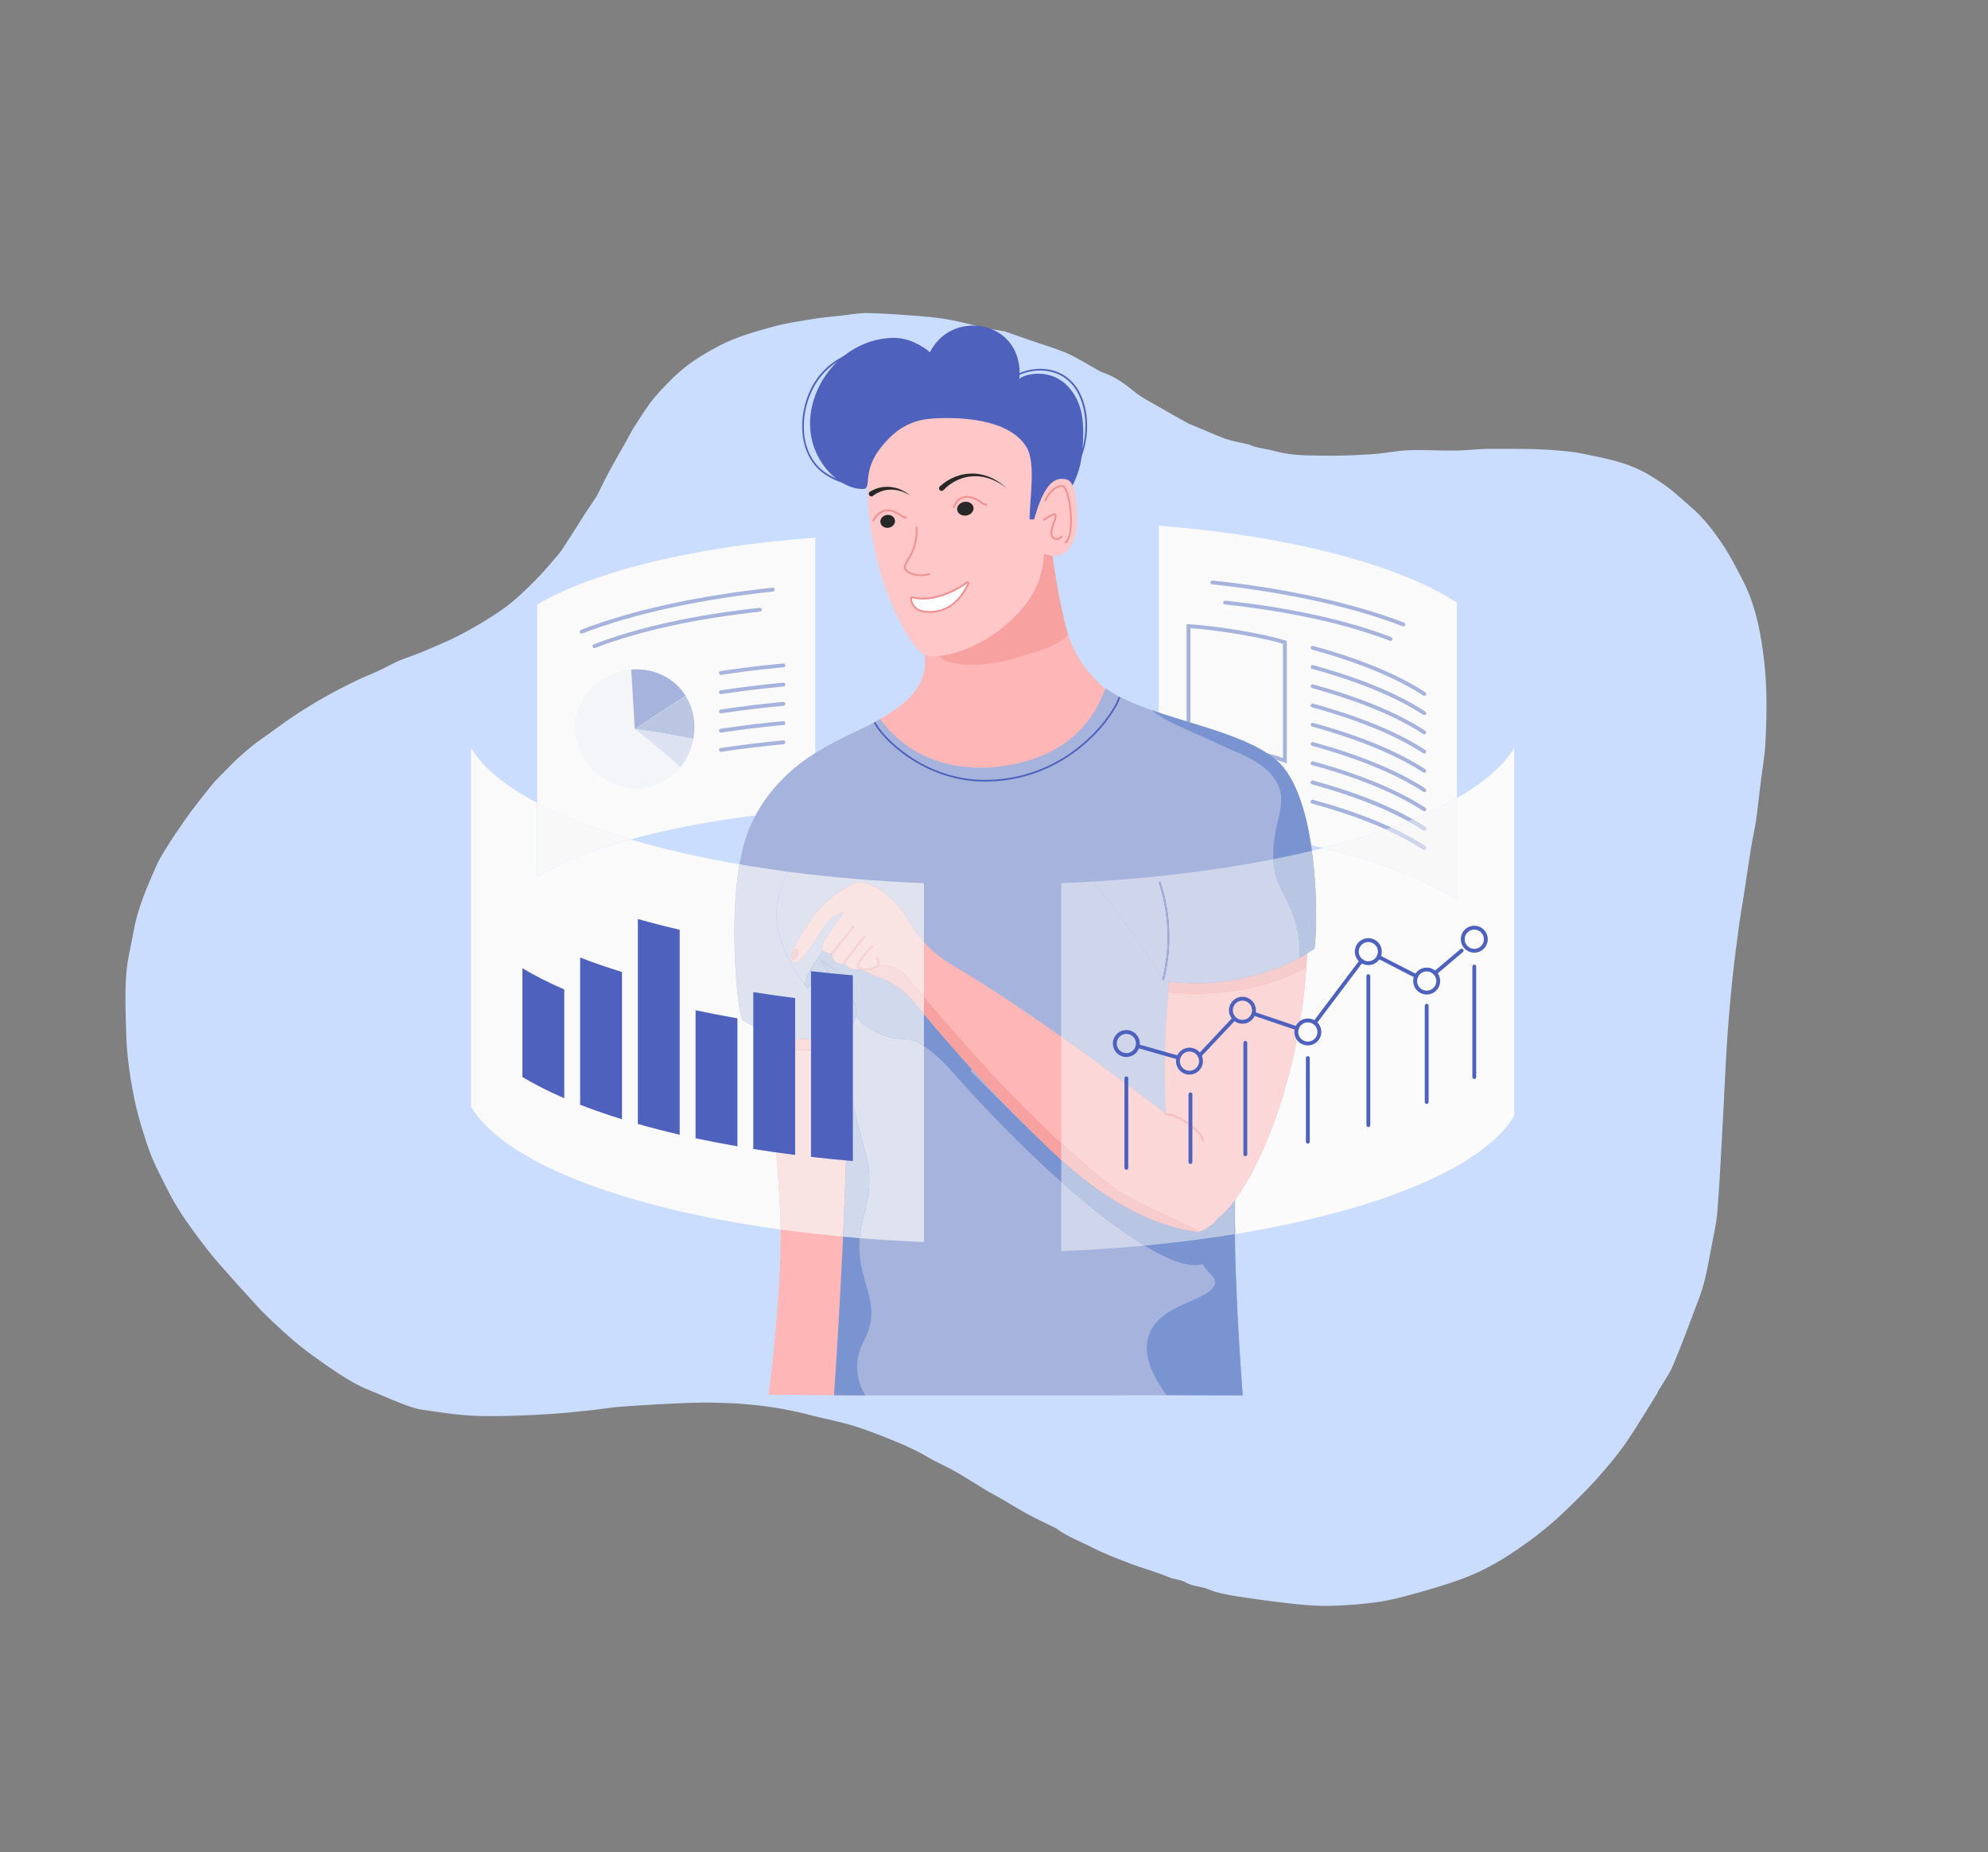 <svg xmlns="http://www.w3.org/2000/svg" xmlns:xlink="http://www.w3.org/1999/xlink" width="1097" zoomAndPan="magnify" viewBox="0 0 822.75 766.5" height="1022" preserveAspectRatio="xMidYMid meet" version="1.0"><rect x="0" y="0" width="822.75" height="766.5" fill="#808080" stroke="none"/><defs><clipPath id="bd03108c1e"><path d="M 51 129 L 732 129 L 732 665 L 51 665 Z M 51 129 " clip-rule="nonzero"/></clipPath><clipPath id="34dbb0547e"><path d="M 213.945 0 L 822.547 254.238 L 608.758 766.016 L 0.156 511.781 Z M 213.945 0 " clip-rule="nonzero"/></clipPath><clipPath id="324b679d40"><path d="M 213.945 0 L 822.547 254.238 L 608.758 766.016 L 0.156 511.781 Z M 213.945 0 " clip-rule="nonzero"/></clipPath><clipPath id="358d37d93a"><path d="M 316.215 323 L 520.699 323 L 520.699 577.488 L 316.215 577.488 Z M 316.215 323 " clip-rule="nonzero"/></clipPath><clipPath id="db638dba41"><path d="M 308 221 L 542 221 L 542 577.641 L 308 577.641 Z M 308 221 " clip-rule="nonzero"/></clipPath><clipPath id="0027ff8796"><path d="M 345 439 L 361 439 L 361 577.641 L 345 577.641 Z M 345 439 " clip-rule="nonzero"/></clipPath><clipPath id="2422ec6412"><path d="M 474 498 L 515 498 L 515 577.641 L 474 577.641 Z M 474 498 " clip-rule="nonzero"/></clipPath><clipPath id="fec8ad614f"><path d="M 194.938 309 L 324 309 L 324 509 L 194.938 509 Z M 194.938 309 " clip-rule="nonzero"/></clipPath><clipPath id="56056eda3e"><path d="M 511 309.449 L 626.648 309.449 L 626.648 510.848 L 511 510.848 Z M 511 309.449 " clip-rule="nonzero"/></clipPath></defs><g clip-path="url(#bd03108c1e)"><g clip-path="url(#34dbb0547e)"><g clip-path="url(#324b679d40)"><path fill="#caddff" d="M 97.234 530.449 C 93.457 526.066 89.527 521.938 86.059 517.457 C 81.793 511.965 77.574 506.355 73.879 500.469 C 70.562 495.191 67.875 489.5 65.098 483.906 C 63.488 480.609 62.078 477.168 60.906 473.695 C 59.254 468.66 57.652 463.605 56.422 458.43 C 55.184 453.16 54.219 447.781 53.48 442.406 C 52.793 437.547 52.363 432.617 52.223 427.762 C 51.988 419.656 51.676 411.52 52.234 403.473 C 52.648 397.172 54.324 390.996 55.434 384.766 C 57.148 375.348 61.035 366.699 64.84 358.02 C 66.191 355.008 68.078 352.223 69.812 349.371 C 70.941 347.535 72.145 345.73 73.391 343.945 C 75.246 341.234 77.047 338.551 79 335.926 C 81.852 332.141 84.762 328.426 87.746 324.738 C 89.215 322.957 90.922 321.359 92.516 319.719 C 97.422 314.574 102.613 309.73 108.473 305.664 C 113.066 302.469 117.492 299.023 122.168 295.953 C 127.023 292.781 132.016 289.707 137.145 286.965 C 142.469 284.074 147.969 281.305 153.555 278.98 C 156.723 277.68 159.723 276.125 162.727 274.574 C 166.484 272.617 170.695 271.523 174.605 269.855 C 180.223 267.453 185.926 265.172 191.289 262.301 C 197.34 259.082 203.293 255.551 208.859 251.543 C 213.461 248.219 217.578 244.102 221.609 240.082 C 224.992 236.746 228.035 233.039 231.137 229.406 C 232.402 227.895 233.387 226.184 234.477 224.555 C 235.816 222.535 237.133 220.461 238.438 218.43 C 239.754 216.355 240.996 214.25 242.34 212.23 C 243.848 209.918 245.379 207.664 246.926 205.367 C 247.012 205.27 247.059 205.152 247.105 205.039 C 248.891 201.527 250.555 197.973 252.453 194.512 C 254.664 190.414 257.027 186.379 259.316 182.312 C 260.504 180.23 261.551 178.043 262.891 176.023 C 265.504 172.047 267.969 167.875 271.059 164.277 C 274.82 159.922 278.895 155.699 283.383 152.098 C 287.73 148.621 292.645 145.742 297.578 143.141 C 304.66 139.402 312.469 137.281 320.145 135.148 C 325.414 133.688 330.926 132.957 336.328 132.047 C 339.973 131.441 343.637 131.117 347.332 130.719 C 351.309 130.297 355.316 129.48 359.305 129.566 C 366.617 129.723 373.973 130.309 381.289 130.875 C 385.355 131.219 389.43 131.652 393.41 132.41 C 398.434 133.379 403.43 134.742 408.445 135.84 C 410.727 136.34 413.086 136.648 415.398 137.07 C 415.605 137.113 415.777 137.137 415.969 137.219 C 420.203 138.672 424.438 140.121 428.695 141.629 C 433.121 143.164 437.699 144.441 441.965 146.359 C 446.449 148.414 450.656 151.121 454.953 153.504 C 455.613 153.871 456.363 154.137 457.07 154.391 C 461.812 156.145 465.793 159.074 469.676 162.234 C 472.586 164.578 476.035 166.293 479.27 168.188 C 483.383 170.582 487.488 172.887 491.648 175.168 C 492.754 175.766 493.957 176.133 495.113 176.613 C 499.082 178.273 503.023 180.102 507.07 181.566 C 509.988 182.602 513.09 183.082 516.094 183.797 C 516.34 183.852 516.637 183.797 516.852 183.93 C 520.121 185.523 523.781 185.648 527.23 186.594 C 531.656 187.809 536.051 188.332 540.57 188.453 C 545.145 188.555 549.715 188.656 554.277 188.57 C 559.34 188.469 564.469 188.215 569.516 187.832 C 574.02 187.453 578.5 186.473 583.035 186.332 C 589.367 186.125 595.758 186.535 602.117 186.477 C 606.023 186.434 609.945 186.035 613.879 185.824 C 615.5 185.73 617.074 185.758 618.703 185.758 C 625.238 185.816 631.816 185.672 638.371 186.012 C 644.383 186.348 650.414 186.742 656.266 188.012 C 663.16 189.488 670.148 190.734 676.766 193.633 C 681.125 195.547 685.074 198.008 688.887 200.688 C 692.957 203.609 696.621 207.086 700.438 210.398 C 704.852 214.234 708.441 218.855 711.758 223.59 C 715.43 228.879 718.379 234.5 721.312 240.25 C 726.059 249.473 728.188 259.32 729.586 269.402 C 730.383 275.078 730.871 280.844 731.016 286.562 C 731.168 293.773 731.02 300.953 730.594 308.148 C 730.273 313.352 729.32 318.566 728.684 323.773 C 728.043 328.98 727.5 334.184 726.77 339.398 C 726.238 343.156 725.332 346.852 724.723 350.578 C 723.652 357.371 722.656 364.191 721.621 371 C 720.984 375.125 720.219 379.234 719.676 383.352 C 718.703 390.547 717.734 397.746 716.988 404.945 C 716.07 413.969 715.266 423.047 714.684 432.125 C 714.016 442.387 713.648 452.684 713.059 462.98 C 712.355 475.715 711.781 488.461 710.773 501.164 C 710.367 506.469 709.078 511.719 708.105 516.969 C 707.34 521.082 706.609 525.211 705.633 529.285 C 704.93 532.156 704.055 535.004 702.992 537.773 C 699.535 546.914 696.191 556.105 692.387 565.105 C 690.812 568.879 688.27 572.254 686.207 575.781 C 686.043 576.074 685.973 576.449 685.805 576.742 C 684.004 579.656 682.184 582.605 680.379 585.516 C 678.605 588.348 676.816 591.223 674.969 594.023 C 670.734 600.582 665.754 606.555 660.57 612.352 C 656.43 616.957 652.023 621.223 647.562 625.512 C 640.434 632.398 632.582 638.305 624.266 643.695 C 617.797 647.918 610.977 651.355 603.758 653.906 C 597.691 656.078 591.453 657.906 585.227 659.602 C 580.211 660.992 575.121 662.348 569.984 663.055 C 563.684 663.949 557.297 664.402 550.887 664.578 C 545.938 664.727 540.977 664.375 536.035 663.848 C 528.117 662.984 520.223 661.949 512.32 660.727 C 508.156 660.074 503.898 659.336 500.043 657.727 C 496.961 656.438 493.551 656.598 490.684 654.902 C 488.5 653.629 485.887 653.711 483.746 652.773 C 478.539 650.508 473.094 649.137 467.867 647.137 C 462.41 645.035 456.879 643 451.719 640.301 C 446.848 637.766 441.543 635.957 437.137 632.535 C 437.059 632.5 437.02 632.484 436.945 632.453 C 433.051 630.512 429.109 628.684 425.262 626.625 C 421.688 624.676 418.285 622.531 414.758 620.469 C 412.574 619.195 410.289 618.062 408.082 616.734 C 405.078 614.934 402.125 613.02 399.156 611.238 C 397.285 610.094 395.395 608.988 393.434 607.941 C 390.285 606.266 386.949 604.828 383.871 602.996 C 377.938 599.434 371.57 596.91 365.207 594.387 C 360.668 592.582 356.039 590.875 351.309 589.531 C 346.383 588.105 341.289 587.199 336.312 585.891 C 325.488 583 314.465 581.336 303.254 580.77 C 297.359 580.477 291.422 580.395 285.5 580.59 C 276.223 580.922 266.996 581.457 257.723 582.109 C 253.062 582.426 248.461 583.262 243.832 583.727 C 238.484 584.297 233.188 584.844 227.84 585.188 C 218.449 585.789 209.098 586.184 199.695 586.055 C 191.152 585.926 182.816 584.66 174.438 583.379 C 171.469 582.906 168.547 581.777 165.703 580.68 C 161.418 579.023 157.242 577.098 152.973 575.406 C 148.203 573.504 143.855 570.918 139.562 568.086 C 132.738 563.516 126.004 558.848 119.867 553.387 C 115.906 549.879 112.051 546.32 108.316 542.59 C 104.746 538.789 101.094 534.641 97.234 530.449 Z M 97.234 530.449 " fill-opacity="1" fill-rule="nonzero"/></g></g></g><path fill="#fafafa" d="M 547.613 350.977 C 545.965 350.582 544.297 350.188 542.605 349.809 C 540.438 335.562 536.207 321.586 528.336 314.641 C 528 314.34 527.656 314.059 527.301 313.785 C 527.285 313.773 527.273 313.762 527.258 313.75 C 527.254 313.746 527.25 313.742 527.242 313.742 C 527.234 313.73 527.223 313.723 527.211 313.715 C 527.207 313.711 527.203 313.707 527.199 313.703 C 527.184 313.695 527.168 313.684 527.156 313.672 C 527.152 313.668 527.145 313.664 527.141 313.66 C 527.129 313.652 527.121 313.645 527.113 313.637 C 527.105 313.633 527.098 313.629 527.094 313.625 C 527.082 313.617 527.07 313.605 527.059 313.598 C 527.051 313.594 527.047 313.59 527.039 313.586 C 527.031 313.578 527.02 313.566 527.008 313.559 C 527 313.555 526.996 313.551 526.988 313.547 C 526.98 313.539 526.969 313.531 526.961 313.523 C 526.953 313.52 526.953 313.516 526.945 313.512 C 526.93 313.5 526.918 313.492 526.906 313.48 C 526.898 313.477 526.891 313.469 526.883 313.465 C 526.879 313.461 526.871 313.453 526.859 313.449 C 526.855 313.441 526.848 313.438 526.84 313.434 C 526.828 313.426 526.824 313.418 526.812 313.414 C 526.801 313.406 526.789 313.395 526.777 313.387 C 526.77 313.379 526.766 313.375 526.754 313.371 C 526.75 313.363 526.738 313.359 526.73 313.352 C 526.723 313.348 526.719 313.344 526.711 313.336 C 526.699 313.328 526.691 313.32 526.68 313.316 C 526.672 313.309 526.66 313.301 526.652 313.293 C 526.641 313.285 526.633 313.277 526.625 313.273 C 526.621 313.27 526.613 313.266 526.609 313.258 C 526.598 313.254 526.59 313.246 526.582 313.242 C 526.578 313.238 526.566 313.23 526.566 313.227 C 526.551 313.215 526.531 313.203 526.516 313.195 C 526.512 313.191 526.508 313.184 526.5 313.18 C 526.492 313.176 526.48 313.168 526.473 313.16 C 526.469 313.156 526.465 313.152 526.457 313.152 C 526.426 313.125 526.395 313.105 526.363 313.082 C 526.359 313.078 526.355 313.074 526.352 313.074 C 526.34 313.066 526.332 313.059 526.32 313.051 C 526.32 313.047 526.316 313.047 526.316 313.047 C 526.293 313.031 526.27 313.016 526.246 313 C 526.246 312.996 526.246 312.996 526.246 312.996 C 526.234 312.984 526.223 312.98 526.211 312.969 C 526.207 312.969 526.207 312.969 526.203 312.965 C 526.168 312.941 526.137 312.918 526.102 312.891 C 526.098 312.891 526.094 312.887 526.094 312.887 C 526.047 312.852 525.996 312.816 525.949 312.785 C 525.949 312.781 525.949 312.781 525.945 312.781 C 525.906 312.754 525.875 312.73 525.836 312.703 C 525.043 312.148 524.223 311.609 523.375 311.09 C 523.375 311.09 523.371 311.09 523.371 311.09 C 523.332 311.066 523.293 311.039 523.254 311.016 C 523.25 311.016 523.25 311.016 523.25 311.016 C 523.238 311.008 523.223 311 523.211 310.992 C 523.211 310.992 523.207 310.992 523.207 310.988 C 523.168 310.965 523.133 310.941 523.094 310.918 C 523.094 310.918 523.086 310.918 523.086 310.914 C 523.047 310.891 523.008 310.871 522.973 310.848 C 522.969 310.844 522.965 310.844 522.961 310.844 C 522.953 310.836 522.938 310.828 522.93 310.82 C 522.926 310.82 522.922 310.816 522.918 310.816 C 522.883 310.793 522.848 310.77 522.809 310.75 C 522.809 310.746 522.801 310.746 522.797 310.742 C 522.785 310.734 522.773 310.727 522.762 310.723 C 522.734 310.707 522.715 310.691 522.688 310.68 C 522.684 310.676 522.68 310.672 522.676 310.672 C 522.664 310.664 522.652 310.656 522.645 310.652 C 522.637 310.648 522.633 310.645 522.625 310.641 C 522.609 310.629 522.594 310.621 522.578 310.613 C 522.566 310.605 522.562 310.602 522.555 310.598 C 522.543 310.594 522.535 310.586 522.523 310.582 C 522.52 310.578 522.512 310.574 522.508 310.57 C 522.496 310.566 522.484 310.559 522.477 310.555 C 522.469 310.547 522.461 310.543 522.449 310.539 C 522.434 310.531 522.422 310.523 522.406 310.512 C 522.398 310.508 522.391 310.504 522.383 310.5 C 522.375 310.492 522.363 310.488 522.355 310.484 C 522.348 310.48 522.34 310.473 522.332 310.469 C 522.32 310.465 522.312 310.457 522.301 310.449 C 522.289 310.445 522.277 310.438 522.262 310.43 C 522.254 310.426 522.246 310.418 522.238 310.414 C 522.23 310.41 522.219 310.402 522.211 310.398 C 522.203 310.395 522.195 310.391 522.188 310.387 C 522.172 310.375 522.156 310.367 522.141 310.359 C 522.133 310.355 522.133 310.352 522.125 310.348 C 522.113 310.344 522.102 310.336 522.09 310.328 C 522.082 310.324 522.074 310.32 522.07 310.316 C 522.059 310.309 522.047 310.305 522.035 310.297 C 522.027 310.293 522.02 310.289 522.02 310.285 C 522.004 310.277 521.984 310.266 521.969 310.258 C 521.961 310.254 521.957 310.254 521.949 310.25 C 521.938 310.242 521.926 310.234 521.914 310.227 C 521.906 310.227 521.902 310.223 521.898 310.219 C 521.879 310.207 521.863 310.199 521.844 310.191 C 521.844 310.188 521.84 310.188 521.836 310.184 C 521.82 310.176 521.805 310.168 521.793 310.16 C 521.789 310.156 521.785 310.156 521.777 310.152 C 521.762 310.145 521.746 310.133 521.73 310.125 C 521.73 310.125 521.727 310.121 521.727 310.121 C 521.707 310.113 521.688 310.102 521.672 310.09 C 521.668 310.09 521.664 310.086 521.66 310.086 C 521.645 310.074 521.629 310.066 521.613 310.059 C 521.609 310.055 521.609 310.055 521.605 310.055 C 521.57 310.031 521.531 310.012 521.492 309.992 C 521.488 309.988 521.488 309.988 521.488 309.988 C 509.938 303.539 493.984 299.773 479.562 294.926 L 479.562 217.535 C 533.973 221.871 578.969 233.73 602.953 249.418 L 602.953 330.281 C 597.547 333.363 591.418 336.305 584.645 339.078 C 573.945 333.02 560.113 327.637 543.434 323.055 C 543.363 323.035 543.293 323.023 543.223 323.023 C 542.871 323.023 542.551 323.258 542.453 323.609 C 542.336 324.035 542.586 324.473 543.012 324.59 C 558.996 328.984 572.32 334.102 582.75 339.844 C 580.488 340.742 578.148 341.629 575.75 342.492 C 566.621 338.262 555.816 334.418 543.434 331.016 C 543.363 330.996 543.293 330.988 543.223 330.988 C 542.871 330.988 542.551 331.219 542.453 331.57 C 542.336 331.996 542.586 332.434 543.012 332.551 C 554.641 335.75 564.871 339.332 573.594 343.258 C 565.605 346.047 556.918 348.629 547.613 350.977 " fill-opacity="1" fill-rule="nonzero"/><path fill="#a6b3dd" d="M 589.473 288.004 C 589.324 288.004 589.172 287.961 589.035 287.875 C 577.898 280.586 562.414 274.188 543.012 268.855 C 542.586 268.738 542.336 268.297 542.453 267.875 C 542.57 267.449 543.012 267.203 543.434 267.32 C 562.996 272.695 578.633 279.164 589.91 286.543 C 590.277 286.781 590.383 287.277 590.141 287.645 C 589.988 287.875 589.734 288.004 589.473 288.004 " fill-opacity="1" fill-rule="nonzero"/><path fill="#a6b3dd" d="M 589.473 295.965 C 589.324 295.965 589.172 295.922 589.035 295.836 C 577.898 288.551 562.414 282.148 543.012 276.816 C 542.586 276.699 542.336 276.262 542.453 275.836 C 542.57 275.414 543.012 275.164 543.434 275.281 C 562.996 280.656 578.633 287.125 589.91 294.504 C 590.277 294.746 590.383 295.238 590.141 295.605 C 589.988 295.84 589.734 295.965 589.473 295.965 " fill-opacity="1" fill-rule="nonzero"/><path fill="#a6b3dd" d="M 589.473 303.93 C 589.324 303.93 589.172 303.887 589.035 303.797 C 577.898 296.512 562.414 290.113 543.012 284.777 C 542.586 284.66 542.336 284.223 542.453 283.797 C 542.57 283.375 543.012 283.125 543.434 283.242 C 562.996 288.621 578.633 295.086 589.91 302.465 C 590.277 302.707 590.383 303.199 590.141 303.566 C 589.988 303.801 589.734 303.93 589.473 303.93 " fill-opacity="1" fill-rule="nonzero"/><path fill="#a6b3dd" d="M 589.473 311.891 C 589.324 311.891 589.172 311.848 589.035 311.762 C 577.898 304.473 562.414 298.074 543.012 292.738 C 542.586 292.621 542.336 292.184 542.453 291.762 C 542.57 291.336 543.012 291.086 543.434 291.203 C 562.996 296.582 578.633 303.051 589.91 310.43 C 590.277 310.668 590.383 311.16 590.141 311.531 C 589.988 311.762 589.734 311.891 589.473 311.891 " fill-opacity="1" fill-rule="nonzero"/><path fill="#a6b3dd" d="M 589.473 319.852 C 589.324 319.852 589.172 319.812 589.035 319.723 C 577.898 312.438 562.414 306.035 543.012 300.703 C 542.586 300.586 542.336 300.148 542.453 299.723 C 542.57 299.301 543.012 299.051 543.434 299.168 C 562.996 304.543 578.633 311.012 589.91 318.391 C 590.277 318.633 590.383 319.125 590.141 319.492 C 589.988 319.727 589.734 319.852 589.473 319.852 " fill-opacity="1" fill-rule="nonzero"/><path fill="#a6b3dd" d="M 589.473 327.816 C 589.324 327.816 589.172 327.773 589.035 327.684 C 577.898 320.398 562.41 313.996 543.012 308.664 C 542.586 308.547 542.336 308.109 542.453 307.684 C 542.57 307.262 543.012 307.012 543.434 307.129 C 562.996 312.508 578.633 318.973 589.91 326.352 C 590.277 326.594 590.383 327.086 590.141 327.453 C 589.988 327.688 589.734 327.816 589.473 327.816 " fill-opacity="1" fill-rule="nonzero"/><path fill="#a6b3dd" d="M 589.473 335.777 C 589.324 335.777 589.172 335.734 589.035 335.648 C 577.898 328.359 562.41 321.961 543.012 316.629 C 542.586 316.512 542.336 316.07 542.453 315.648 C 542.57 315.223 543.012 314.973 543.434 315.094 C 562.996 320.469 578.633 326.938 589.91 334.316 C 590.277 334.555 590.383 335.047 590.141 335.418 C 589.988 335.652 589.734 335.777 589.473 335.777 " fill-opacity="1" fill-rule="nonzero"/><path fill="#a6b3dd" d="M 589.473 343.738 C 589.324 343.738 589.172 343.699 589.035 343.609 C 577.898 336.32 562.41 329.922 543.012 324.59 C 542.586 324.473 542.336 324.035 542.453 323.609 C 542.57 323.188 543.012 322.938 543.434 323.055 C 562.996 328.43 578.633 334.898 589.91 342.277 C 590.277 342.52 590.383 343.012 590.141 343.379 C 589.988 343.613 589.734 343.738 589.473 343.738 " fill-opacity="1" fill-rule="nonzero"/><path fill="#a6b3dd" d="M 589.473 351.703 C 589.324 351.703 589.172 351.66 589.035 351.57 C 577.898 344.285 562.41 337.887 543.012 332.551 C 542.586 332.434 542.336 331.996 542.453 331.57 C 542.57 331.148 543.012 330.898 543.434 331.016 C 562.996 336.395 578.633 342.859 589.91 350.238 C 590.277 350.48 590.383 350.973 590.141 351.34 C 589.988 351.574 589.734 351.703 589.473 351.703 " fill-opacity="1" fill-rule="nonzero"/><path fill="#a6b3dd" d="M 492.668 306.43 C 512.445 307.75 526.996 312.336 530.965 313.699 L 530.965 266.445 C 522.434 263.836 504.699 260.84 492.668 259.965 Z M 532.555 315.984 L 531.477 315.57 C 531.312 315.512 515.168 309.422 491.824 307.973 L 491.074 307.926 L 491.074 258.262 L 491.926 258.316 C 504.539 259.145 523.266 262.312 532.004 265.098 L 532.555 265.277 L 532.555 315.984 " fill-opacity="1" fill-rule="nonzero"/><path fill="#a6b3dd" d="M 580.805 259.25 C 580.711 259.25 580.613 259.234 580.516 259.199 C 559.777 251.16 532.492 245.156 501.625 241.836 C 501.191 241.789 500.875 241.395 500.922 240.957 C 500.969 240.52 501.367 240.203 501.797 240.25 C 532.801 243.586 560.223 249.625 581.094 257.711 C 581.5 257.871 581.707 258.332 581.547 258.742 C 581.426 259.059 581.125 259.25 580.805 259.25 " fill-opacity="1" fill-rule="nonzero"/><path fill="#a6b3dd" d="M 575.5 265.25 C 575.402 265.25 575.305 265.23 575.211 265.195 C 557.262 258.242 533.652 253.043 506.934 250.168 C 506.496 250.121 506.18 249.73 506.227 249.293 C 506.273 248.855 506.672 248.539 507.105 248.586 C 533.957 251.473 557.707 256.707 575.789 263.711 C 576.195 263.867 576.398 264.332 576.242 264.742 C 576.121 265.055 575.82 265.25 575.5 265.25 " fill-opacity="1" fill-rule="nonzero"/><path fill="#fafafa" d="M 260.953 347.422 C 245.969 342.992 232.941 337.91 222.332 332.309 L 222.332 250.18 C 246.016 236.359 287.695 226.086 337.395 222.539 L 337.395 311.68 C 328.387 317.371 319.336 325.242 312.68 337.473 C 293.582 339.824 276.109 343.215 260.953 347.422 " fill-opacity="1" fill-rule="nonzero"/><path fill="#a6b3dd" d="M 298.352 279.309 C 297.969 279.309 297.629 279.027 297.566 278.633 C 297.5 278.195 297.801 277.793 298.234 277.727 C 306.578 276.461 315.301 275.402 324.16 274.578 C 324.598 274.535 324.988 274.859 325.027 275.297 C 325.07 275.734 324.746 276.121 324.309 276.16 C 315.477 276.984 306.785 278.043 298.473 279.301 C 298.434 279.305 298.395 279.309 298.352 279.309 " fill-opacity="1" fill-rule="nonzero"/><path fill="#a6b3dd" d="M 298.352 287.273 C 297.969 287.273 297.629 286.988 297.566 286.594 C 297.5 286.16 297.801 285.754 298.234 285.688 C 306.578 284.422 315.301 283.363 324.16 282.539 C 324.598 282.5 324.988 282.82 325.027 283.258 C 325.07 283.695 324.746 284.086 324.309 284.125 C 315.477 284.949 306.785 286.004 298.473 287.262 C 298.434 287.27 298.395 287.273 298.352 287.273 " fill-opacity="1" fill-rule="nonzero"/><path fill="#a6b3dd" d="M 298.352 295.234 C 297.969 295.234 297.629 294.949 297.566 294.559 C 297.5 294.121 297.801 293.715 298.234 293.652 C 306.578 292.387 315.301 291.328 324.16 290.5 C 324.598 290.461 324.988 290.781 325.027 291.219 C 325.07 291.66 324.746 292.047 324.309 292.086 C 315.477 292.91 306.785 293.965 298.473 295.227 C 298.434 295.23 298.395 295.234 298.352 295.234 " fill-opacity="1" fill-rule="nonzero"/><path fill="#a6b3dd" d="M 298.352 303.195 C 297.969 303.195 297.629 302.914 297.566 302.52 C 297.5 302.086 297.801 301.68 298.234 301.613 C 306.578 300.348 315.301 299.289 324.16 298.465 C 324.598 298.422 324.988 298.746 325.027 299.184 C 325.07 299.621 324.746 300.008 324.309 300.047 C 315.477 300.871 306.785 301.93 298.473 303.188 C 298.434 303.191 298.395 303.195 298.352 303.195 " fill-opacity="1" fill-rule="nonzero"/><path fill="#a6b3dd" d="M 298.352 311.16 C 297.969 311.16 297.629 310.875 297.566 310.48 C 297.5 310.047 297.801 309.641 298.234 309.574 C 306.578 308.309 315.301 307.25 324.16 306.426 C 324.598 306.387 324.988 306.707 325.027 307.145 C 325.07 307.582 324.746 307.973 324.309 308.012 C 315.477 308.836 306.785 309.891 298.473 311.148 C 298.434 311.156 298.395 311.16 298.352 311.16 " fill-opacity="1" fill-rule="nonzero"/><path fill="#a6b3dd" d="M 240.691 262.227 C 240.371 262.227 240.07 262.031 239.945 261.715 C 239.789 261.305 239.992 260.844 240.402 260.684 C 261.273 252.598 288.691 246.562 319.699 243.223 C 320.133 243.18 320.527 243.492 320.574 243.93 C 320.621 244.367 320.305 244.758 319.867 244.805 C 289 248.129 261.719 254.133 240.977 262.172 C 240.883 262.207 240.785 262.227 240.691 262.227 " fill-opacity="1" fill-rule="nonzero"/><path fill="#a6b3dd" d="M 245.996 268.223 C 245.676 268.223 245.375 268.027 245.254 267.715 C 245.094 267.305 245.297 266.844 245.707 266.684 C 263.789 259.676 287.539 254.449 314.391 251.559 C 314.824 251.512 315.219 251.828 315.266 252.262 C 315.316 252.703 315 253.094 314.562 253.141 C 287.844 256.02 264.234 261.211 246.285 268.168 C 246.188 268.207 246.09 268.223 245.996 268.223 " fill-opacity="1" fill-rule="nonzero"/><path fill="#f4f5f9" d="M 287.391 301.035 C 287.191 315.152 276.633 326.129 264.012 326.395 C 251.383 326.633 239.934 316.91 238.215 303.871 C 236.496 290.852 246.707 278.453 261.262 277.133 C 275.816 275.801 287.602 286.941 287.391 301.035 " fill-opacity="1" fill-rule="nonzero"/><path fill="#a6b3dd" d="M 283.793 288.039 C 279.309 280.766 270.785 276.297 261.262 277.133 C 261.777 285.316 262.262 293.512 262.719 301.723 C 269.516 297.094 276.543 292.527 283.793 288.039 " fill-opacity="1" fill-rule="nonzero"/><path fill="#bac6e2" d="M 286.934 305.816 C 287.223 304.27 287.387 302.672 287.391 301.035 C 287.41 296.297 286.145 291.867 283.852 288.141 C 276.582 292.59 269.539 297.125 262.719 301.723 C 270.859 302.805 278.934 304.172 286.934 305.816 " fill-opacity="1" fill-rule="nonzero"/><path fill="#dde2f2" d="M 281.586 317.473 C 284.184 314.238 286.082 310.273 286.918 305.879 C 278.926 304.211 270.855 302.824 262.719 301.723 C 269.25 306.699 275.539 311.953 281.586 317.473 " fill-opacity="1" fill-rule="nonzero"/><g clip-path="url(#358d37d93a)"><path fill="#a6b3dd" d="M 511.805 480.703 C 513.949 448.902 526.023 418.316 517.879 398.516 C 517.879 398.516 477.441 318.164 378.844 323.328 C 333.699 325.695 313.02 354.105 316.914 379.73 C 320.418 402.797 348.984 428.246 348.984 428.246 C 349.262 444.926 349.273 462.02 348.984 479.516 C 348.434 512.645 345.164 577.488 345.164 577.488 L 514.305 577.465 C 514.305 577.465 509.293 517.988 511.805 480.703 " fill-opacity="1" fill-rule="nonzero"/></g><path fill="#7994d1" d="M 343.512 389.867 C 338.906 395.836 331.355 405.246 333.719 408.613 C 334.102 409.156 335.797 407.672 337.746 406.184 C 340.262 404.266 343.207 402.348 344.309 404.801 C 347.445 411.812 354.223 421.707 357.418 423.883 C 362.957 427.652 367.305 430.055 374.809 430.055 C 381.719 430.055 391.539 440.234 398.25 448.188 C 401.109 443.543 406.734 436.75 409.594 432.105 C 404.73 424.664 392.594 408.43 370.641 399.586 C 360.777 395.617 350.34 390.258 343.512 389.867 " fill-opacity="1" fill-rule="nonzero"/><g clip-path="url(#db638dba41)"><path fill="#ffb6b6" d="M 434.734 221.062 C 435.625 233.492 437.629 262.676 450.219 277.754 C 472.684 304.672 502.188 299.043 523.312 314.301 C 546.527 331.066 541.875 397.062 538.789 418.344 C 532.262 463.375 513.422 503.469 496.223 509.918 C 468.277 506.477 445.598 486.324 433.449 474.664 C 406.031 448.348 386.891 425.016 377.254 413.621 C 370.52 405.66 359.742 403.316 356.266 401.113 C 356.266 401.113 351.551 402.184 349.633 398.844 C 349.633 398.844 344.195 399.629 344.379 394.676 C 344.379 394.676 338.824 394.777 340.5 390.57 C 341.957 386.918 349.633 377.945 349.02 377.348 C 349.02 377.348 344.121 378.922 341.574 382.828 C 336.867 390.035 330.613 400.102 328.113 398.23 C 324.598 395.609 336.172 379.648 338.453 376.973 C 342.953 371.703 350.961 366.129 355.273 364.926 C 355.273 364.926 366.945 364.926 377.254 382.828 C 383.547 393.766 393.137 398.781 397.762 401.574 C 434.422 423.723 482.465 460.906 482.465 460.906 C 482.465 460.906 479.887 418.773 487.195 388.68 C 494.934 340.742 444.484 320.184 413.672 322.039 C 374.723 324.387 268.312 352.098 349.102 428.316 C 351.965 446.621 351.617 464.684 352.207 487.254 C 353.129 522.398 349.078 577.465 349.078 577.465 L 318.105 577.227 C 318.105 577.227 324.316 530.902 322.867 500.797 C 320.996 462.043 317.852 457.43 311.82 414.059 C 305.453 368.273 309.246 340.105 325.527 323.328 C 339.965 308.457 350.355 306.426 368.527 294.953 C 394.051 278.836 378.195 261.508 376 247.758 C 393.055 242.453 417.68 226.363 434.734 221.062 " fill-opacity="1" fill-rule="nonzero"/></g><path fill="#f7a1a1" d="M 431.879 221.898 C 430.133 226.742 428.27 232.867 424.602 239.496 C 416.996 253.246 401.328 264.727 388.613 271.473 C 392.188 276.117 408.039 276.52 422.457 271.656 C 428.004 269.785 436.398 268.449 442.066 262.832 C 437.844 247.973 435.359 229.773 434.734 221.062 C 433.016 221.598 433.773 221.172 431.879 221.898 " fill-opacity="1" fill-rule="nonzero"/><path fill="#ffc7c7" d="M 379.469 163.172 C 370.992 166.312 364.312 172.316 361.531 176.41 C 359.035 185.652 356.922 207.344 362.801 231.035 C 367.957 251.824 378.305 270.766 383.906 271.426 C 398.539 273.152 421.617 259.035 429.031 242.512 C 432.719 234.293 432.344 225.574 432.109 215.141 C 431.762 199.836 428.68 187.465 426.086 179.344 C 413.086 163.988 394.387 157.645 379.469 163.172 " fill-opacity="1" fill-rule="nonzero"/><path fill="#f7a1a1" d="M 540.629 400.445 C 540.902 396.562 541.121 392.375 541.246 388.008 C 534.891 392.051 525.934 396.211 514.664 397.445 C 501.973 398.832 491.75 395.918 486.07 393.785 C 484.77 400.285 484.188 403.867 483.57 410.664 C 511.445 413.523 531.816 405.305 540.629 400.445 " fill-opacity="1" fill-rule="nonzero"/><path fill="#f7a1a1" d="M 349.102 428.316 C 347.148 425.848 345.324 423.438 343.617 421.082 C 339.879 421.113 335.754 420.906 331.328 420.312 C 323.594 419.277 317.074 417.348 312.012 415.434 C 312.84 421.32 313.609 426.484 314.328 431.113 C 318.379 432.684 324.059 434.312 330.969 434.605 C 338.488 434.93 344.871 433.562 349.633 431.992 C 349.469 430.766 349.297 429.543 349.102 428.316 " fill-opacity="1" fill-rule="nonzero"/><path fill="#4e62bd" d="M 443.176 161.316 C 447.883 167.391 449.199 174.684 447.77 188.039 C 446.758 197.484 442.266 203.941 440.465 206.465 C 437.543 210.555 434.398 213.367 432.109 215.141 C 428.645 215.02 429.59 215.07 426.125 214.949 C 426.004 207.527 428.836 191.793 424.91 185.184 C 417.562 172.812 395.695 172.527 385.613 173.238 C 375.664 173.941 369.41 178.977 364.379 185.457 C 356.418 195.723 361.215 202.406 357.008 202.391 C 346.121 202.363 332.402 187.98 335.754 169.668 C 338.93 152.324 354.039 139.949 369.707 139.836 C 376.23 139.793 381.555 143.09 384.871 145.75 C 385.887 143.77 388.355 139.652 393.227 137.074 C 400.328 133.312 410.367 133.953 416.648 140.387 C 422.969 146.863 422 155.652 421.84 156.895 C 422.996 155.086 435.371 151.25 443.176 161.316 " fill-opacity="1" fill-rule="nonzero"/><path fill="#a6b3dd" d="M 527.301 313.785 C 510.211 300.566 476.309 297.68 457.48 284.879 C 450.762 303.945 435.418 314.102 415.41 317.008 C 395.402 319.914 376.113 313.941 364.246 297.574 C 351.48 305.414 325.121 311.852 311.258 340.223 C 299.465 364.355 304.875 416.578 307.066 422.121 C 311.387 424.75 319.559 428.914 330.605 429.859 C 338.312 430.52 344.711 429.379 348.984 428.246 C 348.984 428.246 348.543 426.059 346.07 423.355 C 338.648 415.242 322.469 397.492 321.441 380.445 C 319.926 355.332 345.727 332.141 404.641 327.629 C 432.062 325.527 481.836 406 481.836 406 C 489.188 407.07 501.039 407.883 515.047 404.711 C 529.715 401.391 537.727 396.93 543.953 392.637 C 545.172 388.328 547.285 329.242 527.301 313.785 " fill-opacity="1" fill-rule="nonzero"/><path fill="#ffc7c7" d="M 427.516 216.766 C 432.109 198.77 437.133 197.336 441.488 198.449 C 445.281 199.418 445.77 209.312 445.809 215.16 C 445.848 221.684 443.754 227.402 439.355 229.41 C 434.09 231.809 427.625 226.617 427.273 226.324 " fill-opacity="1" fill-rule="nonzero"/><path fill="#4e62bd" d="M 407.637 323.477 C 381.992 323.477 364.758 305.367 361.742 299.332 C 361.656 299.156 361.727 298.941 361.902 298.852 C 362.082 298.766 362.293 298.836 362.383 299.012 C 365.348 304.938 382.332 322.762 407.633 322.762 C 407.926 322.762 408.219 322.762 408.516 322.758 C 426.605 322.492 439.648 314.758 447.402 308.316 C 456.453 300.797 461.605 292.465 462.859 288.695 C 462.922 288.508 463.125 288.406 463.312 288.469 C 463.5 288.531 463.602 288.734 463.539 288.922 C 462.258 292.766 457.023 301.25 447.859 308.863 C 440.016 315.379 426.824 323.203 408.527 323.473 C 408.23 323.477 407.93 323.477 407.637 323.477 " fill-opacity="1" fill-rule="nonzero"/><path fill="#4e62bd" d="M 481.426 405.66 C 481.398 405.66 481.371 405.66 481.34 405.652 C 481.148 405.605 481.031 405.41 481.078 405.219 C 482.523 399.398 483.242 393.418 483.215 387.438 C 483.176 379.961 481.98 372.543 479.656 365.391 C 479.598 365.203 479.699 365.004 479.887 364.941 C 480.074 364.883 480.277 364.984 480.336 365.172 C 482.684 372.391 483.891 379.883 483.93 387.438 C 483.957 393.473 483.23 399.512 481.773 405.391 C 481.734 405.551 481.586 405.66 481.426 405.66 " fill-opacity="1" fill-rule="nonzero"/><path fill="#4e62bd" d="M 443.043 196.262 C 442.98 196.254 442.918 196.227 442.867 196.18 C 442.719 196.055 442.699 195.828 442.828 195.68 C 451.34 185.75 451.316 166.461 442.785 158.156 C 434.688 150.277 422.445 153.543 418.426 157.434 C 418.281 157.574 418.055 157.57 417.918 157.426 C 417.781 157.285 417.785 157.059 417.93 156.922 C 422.117 152.871 434.867 149.453 443.281 157.645 C 447.535 161.781 449.953 168.633 449.914 176.441 C 449.879 184.035 447.434 191.402 443.371 196.141 C 443.285 196.242 443.16 196.285 443.043 196.262 " fill-opacity="1" fill-rule="nonzero"/><path fill="#f28f8f" d="M 497.867 472.488 C 497.668 472.488 497.508 472.328 497.508 472.129 C 497.508 468.723 487.27 461.41 482.5 461.41 C 482.301 461.41 482.141 461.25 482.141 461.051 C 482.141 460.855 482.301 460.695 482.5 460.695 C 487.641 460.695 498.223 468.387 498.223 472.129 C 498.223 472.328 498.062 472.488 497.867 472.488 " fill-opacity="1" fill-rule="nonzero"/><path fill="#f28f8f" d="M 440.992 224.887 C 440.91 224.871 440.828 224.828 440.77 224.758 C 440.648 224.602 440.672 224.379 440.824 224.254 C 443.613 222.023 443.273 211.461 441.684 205.426 C 440.953 202.664 440.164 201.59 439.668 201.516 C 437.5 201.164 434.164 204.074 432.93 207.383 C 432.863 207.566 432.656 207.66 432.473 207.594 C 432.289 207.523 432.191 207.316 432.262 207.133 C 433.621 203.48 437.277 200.406 439.781 200.809 C 440.766 200.965 441.641 202.457 442.375 205.246 C 443.992 211.391 444.379 222.328 441.273 224.812 C 441.191 224.879 441.09 224.902 440.992 224.887 " fill-opacity="1" fill-rule="nonzero"/><path fill="#f28f8f" d="M 436.98 223.414 C 436.859 223.391 436.738 223.363 436.617 223.328 C 435.531 223.004 434.777 222.09 434.734 221.062 C 434.668 219.32 435.355 217.418 435.91 215.895 C 436.293 214.828 436.773 213.504 436.5 213.25 C 436.48 213.227 435.965 212.812 432.266 215.426 C 432.105 215.539 431.883 215.5 431.766 215.34 C 431.652 215.176 431.691 214.957 431.852 214.844 C 435.566 212.215 436.535 212.301 436.988 212.727 C 437.605 213.305 437.176 214.492 436.578 216.137 C 436.047 217.605 435.387 219.43 435.449 221.035 C 435.477 221.746 436.043 222.41 436.824 222.648 C 437.648 222.895 438.453 222.602 438.98 221.871 C 439.098 221.711 439.32 221.672 439.48 221.785 C 439.641 221.902 439.676 222.125 439.562 222.285 C 438.934 223.16 437.969 223.57 436.98 223.414 " fill-opacity="1" fill-rule="nonzero"/><path fill="#7994d1" d="M 511.074 496.773 C 506.207 503.465 501.148 508.07 496.223 509.918 C 468.277 506.477 445.598 486.324 433.449 474.664 C 412.98 455.016 396.953 438.348 385.492 427.047 C 378.598 429.223 411.238 462.965 429.965 480.703 C 450.336 500.004 479.996 523.586 494.293 523.586 C 502.73 523.586 505.73 518.941 511.18 510.363 C 511.445 510.363 510.848 505.957 511.074 496.773 " fill-opacity="1" fill-rule="nonzero"/><g clip-path="url(#0027ff8796)"><path fill="#7994d1" d="M 357.496 555.035 C 367.324 536.449 350.273 529.059 357.496 503.219 C 364.285 478.918 354.18 476.113 350.516 439.805 C 351.5 486.73 345.176 577.418 345.176 577.418 C 345.176 577.418 358.086 577.465 358.133 577.465 C 358.133 577.465 350.953 567.406 357.496 555.035 " fill-opacity="1" fill-rule="nonzero"/></g><g clip-path="url(#2422ec6412)"><path fill="#7994d1" d="M 511.031 498.656 C 500.562 505.785 497.457 512.406 496.793 517.512 C 495.785 525.234 503.66 527.605 502.867 531.09 C 501.082 538.953 478.473 539.012 474.992 554.32 C 473.207 562.184 477.855 570.398 482.68 577.344 C 493.457 577.465 514.305 577.465 514.305 577.465 C 514.305 577.465 510.453 527.68 511.031 498.656 " fill-opacity="1" fill-rule="nonzero"/></g><path fill="#7994d1" d="M 527.301 313.785 C 515.105 304.348 494.34 300.176 476.605 293.906 C 481.719 298.469 493.219 302.664 500.012 305.961 C 512.52 312.035 523.641 314.723 528.602 324.188 C 533.781 334.074 524.672 342.77 527.527 360.277 C 529.164 370.285 538.605 376.715 537.887 396.43 C 540.141 395.172 542.125 393.898 543.953 392.637 C 545.172 388.328 547.285 329.242 527.301 313.785 " fill-opacity="1" fill-rule="nonzero"/><path fill="#7994d1" d="M 339.719 397.277 C 339.719 397.277 350.449 412.152 349.102 428.316 C 349.102 428.316 352.176 427.047 353.723 422.039 C 356.395 413.406 349.633 413.645 349.812 403.598 C 346.516 401.984 343.449 399.992 339.719 397.277 " fill-opacity="1" fill-rule="nonzero"/><path fill="#4e62bd" d="M 351.496 200.43 C 348.824 200 345.098 198.871 341.039 196.047 C 336.094 192.605 332.945 186.844 332.172 179.82 C 331.461 173.363 332.816 166.27 335.891 160.359 C 343.512 145.684 359.273 144.02 361.043 143.879 L 361.102 144.594 C 359.371 144.73 343.969 146.355 336.523 160.688 C 330.645 172.004 330.879 188.105 341.445 195.461 C 347.988 200.012 353.59 200.035 355.152 199.934 L 355.195 200.645 C 354.555 200.688 353.25 200.711 351.496 200.43 " fill-opacity="1" fill-rule="nonzero"/><path fill="#f28f8f" d="M 379.105 238.277 C 376.582 237.879 374.879 236.742 374.32 235.68 C 373.699 234.504 374.438 233.262 375.457 231.543 C 376.988 228.969 379.301 225.078 378.98 218.312 C 378.973 218.117 379.125 217.953 379.32 217.941 C 379.52 217.934 379.688 218.082 379.695 218.281 C 380.027 225.258 377.648 229.262 376.074 231.91 C 375.137 233.484 374.52 234.523 374.953 235.348 C 375.648 236.668 379.188 238.59 384.578 237.285 C 384.77 237.234 384.965 237.355 385.012 237.543 C 385.059 237.738 384.941 237.934 384.746 237.977 C 382.598 238.5 380.688 238.535 379.105 238.277 " fill-opacity="1" fill-rule="nonzero"/><path fill="#282828" d="M 402.895 209.996 C 403.137 211.559 401.824 213.059 399.957 213.352 C 398.094 213.641 396.387 212.609 396.141 211.051 C 395.898 209.492 397.215 207.988 399.078 207.699 C 400.941 207.41 402.652 208.438 402.895 209.996 " fill-opacity="1" fill-rule="nonzero"/><path fill="#282828" d="M 370.371 215.297 C 370.602 216.758 369.441 218.152 367.781 218.41 C 366.125 218.668 364.598 217.695 364.367 216.234 C 364.141 214.77 365.301 213.375 366.957 213.117 C 368.617 212.859 370.145 213.836 370.371 215.297 " fill-opacity="1" fill-rule="nonzero"/><path fill="#ffffff" d="M 377.41 247.512 C 377.41 247.512 379.711 248.332 383.77 248.012 C 389.605 247.543 396.078 244.59 400.438 241.32 C 400.199 241.926 396.328 251.359 387.426 252.691 C 384.098 253.191 381.023 252.832 379.59 251.691 C 377.113 249.723 377.41 247.512 377.41 247.512 " fill-opacity="1" fill-rule="nonzero"/><path fill="#f28f8f" d="M 400.324 242.023 L 400.328 242.027 Z M 400.551 240.613 L 400.523 240.609 C 400.371 240.594 400.227 240.621 400.105 240.688 C 400.074 240.703 400.043 240.723 400.016 240.746 L 400.008 240.75 C 395.242 244.316 388.848 246.891 383.711 247.297 C 381.629 247.465 380.035 247.312 379.066 247.156 C 378.148 247.012 377.652 246.836 377.648 246.836 C 377.609 246.824 377.566 246.812 377.527 246.809 C 377.359 246.781 377.184 246.812 377.039 246.902 C 376.855 247.012 376.73 247.203 376.703 247.414 C 376.688 247.523 376.379 250.055 379.145 252.25 C 379.879 252.836 380.938 253.238 382.289 253.453 C 383.828 253.703 385.645 253.684 387.531 253.398 C 396.727 252.027 400.77 242.41 401.09 241.617 C 401.117 241.562 401.133 241.5 401.145 241.434 C 401.207 241.047 400.945 240.684 400.562 240.613 Z M 400.438 241.32 C 400.199 241.926 396.328 251.359 387.426 252.691 C 385.598 252.965 383.848 252.98 382.402 252.746 C 381.215 252.562 380.234 252.203 379.59 251.691 C 377.113 249.723 377.41 247.512 377.41 247.512 C 377.41 247.512 377.945 247.703 378.953 247.863 C 380.035 248.035 381.668 248.176 383.77 248.012 C 389.605 247.543 396.078 244.59 400.438 241.32 M 400.438 241.32 L 400.441 241.32 " fill-opacity="1" fill-rule="nonzero"/><path fill="#282828" d="M 388.965 201.289 C 390.914 199.523 393.168 198.125 395.605 197.207 C 396.824 196.75 398.082 196.41 399.363 196.211 C 400.004 196.121 400.645 196.035 401.289 196.02 L 402.254 195.973 L 403.219 196.012 C 404.504 196.055 405.77 196.285 407.008 196.582 C 408.238 196.914 409.438 197.344 410.578 197.887 C 412.855 198.98 414.949 200.43 416.703 202.207 C 414.828 200.559 412.656 199.281 410.367 198.379 C 409.219 197.934 408.031 197.602 406.832 197.367 C 405.629 197.168 404.414 197.035 403.203 197.086 L 402.297 197.113 L 401.398 197.223 C 400.797 197.277 400.207 197.402 399.617 197.523 C 398.445 197.793 397.312 198.191 396.223 198.691 C 394.055 199.688 392.09 201.117 390.465 202.824 C 390.055 203.258 389.379 203.27 388.949 202.863 C 388.52 202.453 388.5 201.777 388.91 201.344 L 388.965 201.289 " fill-opacity="1" fill-rule="nonzero"/><path fill="#282828" d="M 360.07 203.453 C 361.402 202.656 362.863 202.074 364.363 201.754 C 365.867 201.457 367.402 201.375 368.898 201.574 C 370.387 201.762 371.824 202.203 373.16 202.816 C 374.484 203.445 375.73 204.227 376.812 205.188 C 375.621 204.371 374.309 203.762 372.961 203.312 C 371.609 202.883 370.211 202.648 368.824 202.641 C 367.438 202.629 366.074 202.883 364.789 203.305 C 363.512 203.75 362.324 204.406 361.273 205.23 C 360.805 205.594 360.129 205.508 359.766 205.043 C 359.398 204.574 359.484 203.898 359.949 203.535 C 359.984 203.508 360.02 203.484 360.055 203.461 L 360.07 203.453 " fill-opacity="1" fill-rule="nonzero"/><path fill="#f28f8f" d="M 361.383 215.758 C 361.34 215.754 361.301 215.742 361.262 215.719 C 361.094 215.621 361.031 215.406 361.125 215.23 L 361.148 215.195 C 361.742 214.082 364.008 210.492 368.113 210.867 C 369.805 211.02 371.148 211.855 372.449 212.66 C 373.355 213.219 374.211 213.75 375.094 213.977 C 375.285 214.023 375.398 214.219 375.352 214.41 C 375.301 214.602 375.105 214.715 374.914 214.668 C 373.926 214.418 373.027 213.859 372.07 213.266 C 370.844 212.504 369.574 211.719 368.047 211.578 C 364.379 211.242 362.32 214.52 361.777 215.531 L 361.75 215.582 C 361.676 215.719 361.527 215.785 361.383 215.758 " fill-opacity="1" fill-rule="nonzero"/><path fill="#f28f8f" d="M 394.656 210.281 C 394.613 210.273 394.574 210.258 394.535 210.238 C 394.367 210.141 394.305 209.93 394.395 209.758 C 394.406 209.738 394.422 209.695 394.441 209.645 C 395.773 206.293 398.254 204.789 401.422 205.391 C 403.742 205.836 405.168 206.852 406.211 207.594 C 407.02 208.172 407.605 208.586 408.219 208.488 C 408.414 208.457 408.598 208.586 408.629 208.785 C 408.66 208.977 408.527 209.164 408.332 209.195 C 407.43 209.34 406.711 208.824 405.797 208.176 C 404.754 207.434 403.457 206.508 401.285 206.094 C 398.445 205.551 396.312 206.871 395.105 209.906 C 395.066 210.008 395.039 210.074 395.023 210.102 C 394.945 210.234 394.797 210.301 394.656 210.281 " fill-opacity="1" fill-rule="nonzero"/><path fill="#f7a1a1" d="M 398.156 430.773 C 398.156 430.773 381.004 411.254 376.715 405.938 C 373.605 402.082 370.711 398.969 364.527 399.629 C 362.539 399.844 360.754 401.816 359.309 402.566 C 363.039 404.727 370.688 405.855 377.254 413.621 C 386.891 425.016 406.031 448.348 433.449 474.664 C 445.598 486.324 468.277 506.477 496.223 509.918 C 496.301 509.891 496.379 509.852 496.457 509.82 C 491.527 506.277 477.23 501.703 463.914 493.484 C 453.281 486.922 424.297 460.695 398.156 430.773 " fill-opacity="1" fill-rule="nonzero"/><path fill="#f28f8f" d="M 344.332 395.066 C 344.266 395.066 344.195 395.043 344.137 394.996 C 344 394.891 343.977 394.691 344.086 394.555 L 352.895 383.352 C 353 383.215 353.199 383.191 353.336 383.297 C 353.477 383.406 353.496 383.605 353.391 383.742 L 344.582 394.945 C 344.52 395.023 344.426 395.066 344.332 395.066 " fill-opacity="1" fill-rule="nonzero"/><path fill="#f28f8f" d="M 349.324 398.75 C 349.254 398.75 349.188 398.727 349.133 398.684 C 348.992 398.578 348.965 398.379 349.07 398.242 L 357.344 387.461 C 357.449 387.32 357.648 387.297 357.785 387.402 C 357.922 387.508 357.949 387.703 357.844 387.844 L 349.574 398.625 C 349.512 398.707 349.418 398.75 349.324 398.75 " fill-opacity="1" fill-rule="nonzero"/><path fill="#f28f8f" d="M 330.133 395.426 C 329.605 396.57 328.707 397.285 328.129 397.02 C 327.551 396.75 327.512 395.605 328.039 394.461 C 328.566 393.316 329.461 392.602 330.039 392.871 C 330.621 393.137 330.66 394.281 330.133 395.426 " fill-opacity="1" fill-rule="nonzero"/><path fill="#f28f8f" d="M 358.84 401.57 C 356.82 401.57 355.523 401.16 354.977 400.344 C 354.602 399.785 354.699 399.191 354.801 398.953 C 355.656 397.012 357.766 394.656 359.309 392.934 C 359.867 392.312 360.348 391.773 360.629 391.41 C 360.738 391.27 360.938 391.246 361.074 391.352 C 361.211 391.457 361.238 391.656 361.133 391.793 C 360.836 392.176 360.348 392.723 359.781 393.355 C 358.266 395.043 356.195 397.359 355.379 399.207 C 355.379 399.211 355.234 399.602 355.5 399.996 C 355.758 400.375 356.594 401.004 359.242 400.934 C 360.07 400.914 362.426 400.305 363.094 398.996 C 363.43 398.34 363.297 397.566 362.699 396.699 C 362.602 396.555 362.637 396.359 362.781 396.262 C 362.926 396.16 363.121 396.199 363.223 396.344 C 363.957 397.414 364.105 398.406 363.656 399.281 C 362.812 400.938 360.102 401.543 359.262 401.566 C 359.117 401.57 358.977 401.57 358.84 401.57 " fill-opacity="1" fill-rule="nonzero"/><g clip-path="url(#fec8ad614f)"><path fill="#fafafa" d="M 323.078 508.859 C 257.5 499.824 208.57 480.914 194.938 458.043 L 194.938 309.52 C 199.82 317.715 209.238 325.402 222.332 332.309 L 222.332 362.723 C 232.277 356.918 245.398 351.738 260.953 347.422 C 274.496 351.422 289.637 354.887 306.043 357.707 C 301.523 383.582 305.32 417.699 307.066 422.121 C 308.68 423.102 310.828 424.297 313.465 425.461 C 318.438 458.621 321.176 465.734 322.867 500.797 C 322.988 503.379 323.059 506.078 323.078 508.859 " fill-opacity="1" fill-rule="nonzero"/></g><path fill="#f8f8f8" d="M 222.332 362.723 L 222.332 332.309 C 232.941 337.91 245.969 342.992 260.953 347.422 C 245.398 351.738 232.277 356.918 222.332 362.723 " fill-opacity="1" fill-rule="nonzero"/><path fill="#dfe2ef" d="M 382.379 514.023 C 373.332 513.66 364.465 513.117 355.797 512.414 C 356.031 509.617 356.559 506.574 357.496 503.219 C 364.285 478.926 354.184 476.113 350.516 439.82 C 350.16 435.969 349.703 432.148 349.102 428.316 C 349.055 428.254 349.004 428.191 348.957 428.129 C 348.824 427.641 348.203 425.691 346.07 423.355 C 338.648 415.242 322.469 397.492 321.441 380.445 C 321.027 373.637 322.625 366.973 326.348 360.777 C 343.98 363.102 362.773 364.711 382.379 365.504 L 382.379 389.887 C 380.551 387.855 378.801 385.523 377.254 382.828 C 366.945 364.926 355.273 364.926 355.273 364.926 C 350.961 366.129 342.953 371.703 338.453 376.973 C 336.172 379.648 324.598 395.609 328.113 398.23 C 328.32 398.387 328.551 398.461 328.805 398.461 C 331.637 398.457 337.258 389.441 341.574 382.828 C 344.121 378.922 349.02 377.348 349.02 377.348 C 349.633 377.945 341.957 386.918 340.5 390.57 C 339.949 391.949 340.18 392.867 340.734 393.477 C 336.449 399.113 331.793 405.867 333.719 408.613 C 333.777 408.691 333.859 408.727 333.965 408.727 C 334.598 408.727 336.078 407.457 337.746 406.184 C 339.414 404.914 341.27 403.641 342.652 403.641 C 342.996 403.641 343.309 403.719 343.586 403.898 C 346.508 409.75 349.895 418.809 349.102 428.316 C 349.102 428.316 352.176 427.047 353.723 422.039 C 353.887 421.512 354.016 421.016 354.113 420.547 C 355.387 422.098 356.539 423.281 357.418 423.883 C 362.957 427.652 367.305 430.055 374.809 430.055 C 377.086 430.055 379.684 431.16 382.379 432.93 L 382.379 514.023 " fill-opacity="1" fill-rule="nonzero"/><path fill="#d1d9ec" d="M 382.379 432.93 C 379.684 431.16 377.086 430.055 374.809 430.055 C 367.305 430.055 362.957 427.652 357.418 423.883 C 356.539 423.281 355.387 422.098 354.113 420.547 C 355.59 413.395 349.645 413.027 349.812 403.598 C 346.516 401.984 343.449 399.992 339.719 397.277 C 339.719 397.277 341.539 399.801 343.586 403.898 C 343.309 403.719 342.996 403.641 342.652 403.641 C 341.27 403.641 339.414 404.914 337.746 406.184 C 336.078 407.457 334.598 408.727 333.965 408.727 C 333.859 408.727 333.777 408.691 333.719 408.613 C 331.793 405.867 336.449 399.113 340.734 393.477 C 341.609 394.434 343.297 394.629 344.027 394.664 C 343.996 394.785 344.035 394.918 344.137 394.996 C 344.195 395.043 344.266 395.066 344.332 395.066 C 344.348 395.066 344.363 395.062 344.375 395.062 C 344.457 398.465 347.391 398.887 348.84 398.887 C 349.316 398.887 349.633 398.844 349.633 398.844 C 350.801 400.879 353.008 401.277 354.555 401.277 C 355.223 401.277 355.766 401.203 356.051 401.152 C 356.238 401.23 356.445 401.297 356.672 401.352 C 357.363 401.738 358.266 402.133 359.316 402.57 C 360.988 403.535 363.441 404.297 366.23 405.539 C 370.012 407.367 374.078 409.871 377.254 413.621 C 378.734 415.375 380.445 417.414 382.379 419.703 L 382.379 432.93 " fill-opacity="1" fill-rule="nonzero"/><path fill="#f9e3e3" d="M 348.91 511.82 C 340.059 511 331.43 510.008 323.078 508.859 C 323.059 506.078 322.988 503.379 322.867 500.797 C 321.176 465.734 318.438 458.621 313.465 425.461 C 313.762 427.434 314.051 429.316 314.328 431.113 C 318.379 432.684 324.059 434.312 330.969 434.605 C 331.719 434.641 332.457 434.656 333.188 434.656 C 339.746 434.656 345.348 433.406 349.633 431.992 C 349.469 430.766 349.297 429.543 349.102 428.316 C 349.703 432.148 350.16 435.969 350.516 439.82 C 350.516 439.816 350.516 439.812 350.516 439.805 C 350.926 459.434 350.059 486.715 348.91 511.82 M 377.254 413.621 C 374.078 409.871 370.012 407.367 366.23 405.539 C 369.672 407.07 373.625 409.332 377.254 413.621 M 382.379 412.645 C 379.949 409.82 377.867 407.367 376.715 405.938 C 373.891 402.434 371.238 399.543 366.141 399.543 C 365.629 399.543 365.094 399.57 364.527 399.629 C 364.004 399.688 363.496 399.863 363.004 400.109 C 363.273 399.867 363.496 399.594 363.656 399.281 C 364.105 398.406 363.957 397.414 363.223 396.344 C 363.16 396.254 363.059 396.203 362.961 396.203 C 362.898 396.203 362.836 396.223 362.781 396.262 C 362.637 396.359 362.602 396.555 362.699 396.699 C 363.297 397.566 363.43 398.34 363.094 398.996 C 362.426 400.305 360.07 400.914 359.242 400.934 C 359.105 400.938 358.973 400.938 358.844 400.938 C 356.508 400.938 355.746 400.355 355.5 399.996 C 355.234 399.602 355.379 399.211 355.379 399.207 C 356.195 397.359 358.266 395.043 359.781 393.355 C 360.348 392.723 360.836 392.176 361.133 391.793 C 361.238 391.656 361.211 391.457 361.074 391.352 C 361.016 391.309 360.949 391.285 360.883 391.285 C 360.785 391.285 360.691 391.328 360.629 391.41 C 360.348 391.773 359.867 392.312 359.309 392.934 C 357.766 394.656 355.656 397.012 354.801 398.953 C 354.699 399.191 354.602 399.785 354.977 400.344 C 355.203 400.684 355.562 400.953 356.051 401.152 C 355.766 401.203 355.223 401.277 354.555 401.277 C 353.008 401.277 350.801 400.879 349.633 398.844 C 349.633 398.844 349.316 398.887 348.84 398.887 C 347.391 398.887 344.457 398.465 344.375 395.062 C 344.453 395.051 344.527 395.012 344.582 394.945 L 353.391 383.742 C 353.496 383.605 353.477 383.406 353.336 383.297 C 353.281 383.254 353.211 383.23 353.145 383.23 C 353.051 383.23 352.957 383.273 352.895 383.352 L 344.086 394.555 C 344.059 394.59 344.039 394.625 344.027 394.664 C 343.297 394.629 341.609 394.434 340.734 393.477 C 340.18 392.867 339.949 391.949 340.5 390.57 C 341.957 386.918 349.633 377.945 349.02 377.348 C 349.02 377.348 344.121 378.922 341.574 382.828 C 337.258 389.441 331.637 398.457 328.805 398.461 C 328.551 398.461 328.32 398.387 328.113 398.23 C 324.598 395.609 336.172 379.648 338.453 376.973 C 342.953 371.703 350.961 366.129 355.273 364.926 C 355.273 364.926 366.945 364.926 377.254 382.828 C 378.801 385.523 380.551 387.855 382.379 389.887 L 382.379 412.645 M 357.594 387.336 C 357.5 387.336 357.406 387.379 357.344 387.461 L 349.07 398.242 C 348.965 398.379 348.992 398.578 349.133 398.684 C 349.188 398.727 349.254 398.75 349.324 398.75 C 349.418 398.75 349.512 398.707 349.574 398.625 L 357.844 387.844 C 357.949 387.703 357.922 387.508 357.785 387.402 C 357.727 387.355 357.66 387.336 357.594 387.336 M 329.777 392.812 C 329.219 392.812 328.492 393.477 328.039 394.461 C 327.512 395.605 327.551 396.75 328.129 397.02 C 328.211 397.055 328.301 397.074 328.395 397.074 C 328.953 397.074 329.68 396.41 330.133 395.426 C 330.66 394.281 330.621 393.137 330.039 392.871 C 329.961 392.832 329.871 392.812 329.777 392.812 M 359.316 402.57 C 358.266 402.133 357.363 401.738 356.672 401.352 C 357.266 401.496 357.988 401.57 358.84 401.57 C 358.977 401.57 359.117 401.57 359.262 401.566 C 359.703 401.555 360.668 401.379 361.605 400.973 C 360.773 401.566 360 402.207 359.309 402.566 C 359.312 402.566 359.312 402.57 359.316 402.57 " fill-opacity="1" fill-rule="nonzero"/><path fill="#f7dddd" d="M 333.188 434.656 C 332.457 434.656 331.719 434.641 330.969 434.605 C 324.059 434.312 318.379 432.684 314.328 431.113 C 314.051 429.316 313.762 427.434 313.465 425.461 C 317.891 427.41 323.684 429.27 330.605 429.859 C 332.18 429.996 333.695 430.055 335.152 430.055 C 340.836 430.055 345.586 429.148 348.984 428.246 C 348.984 428.246 348.977 428.207 348.957 428.129 C 349.004 428.191 349.055 428.254 349.102 428.316 C 349.297 429.543 349.469 430.766 349.633 431.992 C 345.348 433.406 339.746 434.656 333.188 434.656 " fill-opacity="1" fill-rule="nonzero"/><path fill="#dfe2ef" d="M 335.152 430.055 C 333.695 430.055 332.18 429.996 330.605 429.859 C 323.684 429.27 317.891 427.41 313.465 425.461 C 310.828 424.297 308.68 423.102 307.066 422.121 C 305.32 417.699 301.523 383.582 306.043 357.707 C 312.613 358.836 319.391 359.863 326.348 360.777 C 322.625 366.973 321.027 373.637 321.441 380.445 C 322.469 397.492 338.648 415.242 346.07 423.355 C 348.203 425.691 348.824 427.641 348.957 428.129 C 348.977 428.207 348.984 428.246 348.984 428.246 C 345.586 429.148 340.836 430.055 335.152 430.055 " fill-opacity="1" fill-rule="nonzero"/><path fill="#d1d9ec" d="M 355.797 512.414 C 353.488 512.227 351.191 512.031 348.91 511.82 C 350.059 486.715 350.926 459.434 350.516 439.805 C 350.516 439.812 350.516 439.816 350.516 439.82 C 354.184 476.113 364.285 478.926 357.496 503.219 C 356.559 506.574 356.031 509.617 355.797 512.414 " fill-opacity="1" fill-rule="nonzero"/><path fill="#d1d9ec" d="M 349.102 428.316 C 349.895 418.809 346.508 409.75 343.586 403.898 C 341.539 399.801 339.719 397.277 339.719 397.277 C 343.449 399.992 346.516 401.984 349.812 403.598 C 349.645 413.027 355.59 413.395 354.113 420.547 C 354.016 421.016 353.887 421.512 353.723 422.039 C 352.176 427.047 349.102 428.316 349.102 428.316 " fill-opacity="1" fill-rule="nonzero"/><path fill="#f7dddd" d="M 382.379 419.703 C 380.445 417.414 378.734 415.375 377.254 413.621 C 373.625 409.332 369.672 407.07 366.23 405.539 C 363.441 404.297 360.988 403.535 359.316 402.57 C 359.312 402.57 359.312 402.566 359.309 402.566 C 360 402.207 360.773 401.566 361.605 400.973 C 362.109 400.754 362.605 400.473 363.004 400.109 C 363.496 399.863 364.004 399.688 364.527 399.629 C 365.094 399.57 365.629 399.543 366.141 399.543 C 371.238 399.543 373.891 402.434 376.715 405.938 C 377.867 407.367 379.949 409.82 382.379 412.645 L 382.379 419.703 " fill-opacity="1" fill-rule="nonzero"/><path fill="#f5d8d8" d="M 344.332 395.066 C 344.266 395.066 344.195 395.043 344.137 394.996 C 344.035 394.918 343.996 394.785 344.027 394.664 C 344.039 394.625 344.059 394.59 344.086 394.555 L 352.895 383.352 C 352.957 383.273 353.051 383.23 353.145 383.23 C 353.211 383.23 353.281 383.254 353.336 383.297 C 353.477 383.406 353.496 383.605 353.391 383.742 L 344.582 394.945 C 344.527 395.012 344.453 395.051 344.375 395.062 C 344.363 395.062 344.348 395.066 344.332 395.066 " fill-opacity="1" fill-rule="nonzero"/><path fill="#f5d8d8" d="M 349.324 398.75 C 349.254 398.75 349.188 398.727 349.133 398.684 C 348.992 398.578 348.965 398.379 349.07 398.242 L 357.344 387.461 C 357.406 387.379 357.5 387.336 357.594 387.336 C 357.66 387.336 357.727 387.355 357.785 387.402 C 357.922 387.508 357.949 387.703 357.844 387.844 L 349.574 398.625 C 349.512 398.707 349.418 398.75 349.324 398.75 " fill-opacity="1" fill-rule="nonzero"/><path fill="#f5d8d8" d="M 328.395 397.074 C 328.301 397.074 328.211 397.055 328.129 397.02 C 327.551 396.75 327.512 395.605 328.039 394.461 C 328.492 393.477 329.219 392.812 329.777 392.812 C 329.871 392.812 329.961 392.832 330.039 392.871 C 330.621 393.137 330.66 394.281 330.133 395.426 C 329.68 396.41 328.953 397.074 328.395 397.074 " fill-opacity="1" fill-rule="nonzero"/><path fill="#f5d8d8" d="M 358.84 401.57 C 357.988 401.57 357.266 401.496 356.672 401.352 C 356.445 401.297 356.238 401.23 356.051 401.152 C 355.562 400.953 355.203 400.684 354.977 400.344 C 354.602 399.785 354.699 399.191 354.801 398.953 C 355.656 397.012 357.766 394.656 359.309 392.934 C 359.867 392.312 360.348 391.773 360.629 391.41 C 360.691 391.328 360.785 391.285 360.883 391.285 C 360.949 391.285 361.016 391.309 361.074 391.352 C 361.211 391.457 361.238 391.656 361.133 391.793 C 360.836 392.176 360.348 392.723 359.781 393.355 C 358.266 395.043 356.195 397.359 355.379 399.207 C 355.379 399.211 355.234 399.602 355.5 399.996 C 355.746 400.355 356.508 400.938 358.844 400.938 C 358.973 400.938 359.105 400.938 359.242 400.934 C 360.07 400.914 362.426 400.305 363.094 398.996 C 363.43 398.34 363.297 397.566 362.699 396.699 C 362.602 396.555 362.637 396.359 362.781 396.262 C 362.836 396.223 362.898 396.203 362.961 396.203 C 363.059 396.203 363.16 396.254 363.223 396.344 C 363.957 397.414 364.105 398.406 363.656 399.281 C 363.496 399.594 363.273 399.867 363.004 400.109 C 362.605 400.473 362.109 400.754 361.605 400.973 C 360.668 401.379 359.703 401.555 359.262 401.566 C 359.117 401.57 358.977 401.57 358.84 401.57 " fill-opacity="1" fill-rule="nonzero"/><path fill="#4e62bd" d="M 216.203 445.727 C 221.297 448.797 227.094 451.73 233.523 454.508 L 233.523 409.496 C 227.094 406.719 221.297 403.785 216.203 400.715 L 216.203 445.727 " fill-opacity="1" fill-rule="nonzero"/><path fill="#4e62bd" d="M 240.094 457.207 C 245.496 459.316 251.281 461.324 257.414 463.219 L 257.414 402.281 C 251.281 400.387 245.496 398.383 240.094 396.27 L 240.094 457.207 " fill-opacity="1" fill-rule="nonzero"/><path fill="#4e62bd" d="M 263.98 465.164 C 269.508 466.738 275.289 468.227 281.301 469.617 L 281.301 384.793 C 275.289 383.402 269.508 381.914 263.98 380.344 L 263.98 465.164 " fill-opacity="1" fill-rule="nonzero"/><path fill="#4e62bd" d="M 287.871 471.078 C 293.465 472.273 299.242 473.391 305.188 474.426 L 305.188 421.453 C 299.242 420.418 293.465 419.301 287.871 418.102 L 287.871 471.078 " fill-opacity="1" fill-rule="nonzero"/><path fill="#4e62bd" d="M 311.758 475.523 C 317.395 476.426 323.176 477.25 329.078 477.996 L 329.078 413.082 C 323.176 412.332 317.395 411.508 311.758 410.605 L 311.758 475.523 " fill-opacity="1" fill-rule="nonzero"/><path fill="#4e62bd" d="M 335.648 478.793 C 341.316 479.445 347.094 480.023 352.965 480.527 L 352.965 403.664 C 347.094 403.16 341.316 402.586 335.648 401.934 L 335.648 478.793 " fill-opacity="1" fill-rule="nonzero"/><g clip-path="url(#56056eda3e)"><path fill="#fbfbfb" d="M 511.125 510.738 C 511.125 510.641 511.125 510.551 511.125 510.453 C 511.141 510.422 511.16 510.395 511.18 510.363 C 511.336 510.363 511.199 508.867 511.098 505.793 C 511.098 502.707 511.117 499.645 511.168 496.641 C 523.258 479.945 534.141 450.398 538.789 418.344 C 539.586 412.859 540.484 404.406 540.984 394.594 C 541.965 393.98 542.887 393.371 543.773 392.758 C 543.777 392.758 543.781 392.754 543.785 392.75 C 543.797 392.746 543.809 392.738 543.82 392.73 C 543.824 392.727 543.824 392.727 543.824 392.723 C 543.84 392.715 543.852 392.707 543.859 392.699 C 543.867 392.695 543.867 392.695 543.871 392.691 C 543.883 392.684 543.895 392.676 543.902 392.672 C 543.906 392.668 543.91 392.668 543.91 392.664 C 543.926 392.656 543.938 392.645 543.953 392.637 C 544.285 391.461 544.684 386.223 544.684 378.906 C 544.684 371.438 544.27 361.805 542.941 352.125 C 544.516 351.75 546.07 351.367 547.613 350.977 C 570.957 356.633 590.016 363.984 602.953 372.449 L 602.953 330.281 C 614.129 323.91 622.234 316.922 626.648 309.52 L 626.648 461.812 C 613.902 483.191 570.32 501.109 511.125 510.738 " fill-opacity="1" fill-rule="nonzero"/></g><path fill="#f8f8f8" d="M 602.953 372.449 C 590.016 363.984 570.957 356.633 547.613 350.977 C 556.918 348.629 565.605 346.047 573.594 343.258 C 579.422 345.879 584.578 348.652 589.035 351.57 C 589.172 351.66 589.324 351.703 589.473 351.703 C 589.734 351.703 589.988 351.574 590.141 351.34 C 590.383 350.973 590.277 350.48 589.91 350.238 C 585.77 347.531 581.043 344.945 575.75 342.492 C 578.148 341.629 580.488 340.742 582.75 339.844 C 584.98 341.07 587.078 342.324 589.035 343.609 C 589.172 343.699 589.324 343.738 589.473 343.738 C 589.734 343.738 589.988 343.613 590.141 343.379 C 590.383 343.012 590.277 342.52 589.91 342.277 C 588.25 341.191 586.496 340.125 584.645 339.078 C 591.418 336.305 597.547 333.363 602.953 330.281 L 602.953 372.449 " fill-opacity="1" fill-rule="nonzero"/><path fill="#cfd5ea" d="M 589.473 343.738 C 589.324 343.738 589.172 343.699 589.035 343.609 C 587.078 342.324 584.98 341.07 582.75 339.844 C 583.391 339.59 584.02 339.336 584.645 339.078 C 586.496 340.125 588.25 341.191 589.91 342.277 C 590.277 342.52 590.383 343.012 590.141 343.379 C 589.988 343.613 589.734 343.738 589.473 343.738 " fill-opacity="1" fill-rule="nonzero"/><path fill="#cfd5ea" d="M 589.473 351.703 C 589.324 351.703 589.172 351.66 589.035 351.57 C 584.578 348.652 579.422 345.879 573.594 343.258 C 574.316 343.004 575.039 342.746 575.75 342.492 C 581.043 344.945 585.77 347.531 589.91 350.238 C 590.277 350.48 590.383 350.973 590.141 351.34 C 589.988 351.574 589.734 351.703 589.473 351.703 " fill-opacity="1" fill-rule="nonzero"/><path fill="#cfd5ea" d="M 439.207 517.793 L 439.207 489.168 C 450.273 498.973 462.738 508.852 473.664 515.496 C 462.523 516.543 451.008 517.316 439.207 517.793 M 511.012 510.754 C 511.012 510.711 511.012 510.672 511.012 510.633 C 511.047 510.574 511.086 510.512 511.125 510.453 C 511.125 510.551 511.125 510.641 511.125 510.738 C 511.09 510.738 511.047 510.75 511.012 510.754 M 496.25 509.906 C 496.254 509.906 496.254 509.906 496.258 509.906 C 496.254 509.906 496.254 509.906 496.25 509.906 M 496.277 509.895 C 496.281 509.895 496.285 509.895 496.285 509.891 C 496.285 509.895 496.281 509.895 496.277 509.895 M 496.305 509.887 C 496.309 509.887 496.312 509.883 496.316 509.883 C 496.312 509.883 496.309 509.887 496.305 509.887 M 496.336 509.875 C 496.336 509.875 496.34 509.875 496.344 509.875 C 496.34 509.875 496.336 509.875 496.336 509.875 M 496.363 509.863 C 496.367 509.863 496.367 509.859 496.371 509.859 C 496.367 509.859 496.367 509.863 496.363 509.863 M 496.395 509.852 L 496.398 509.852 C 496.395 509.852 496.395 509.852 496.395 509.852 M 496.453 509.828 C 496.453 509.828 496.453 509.828 496.457 509.828 C 496.457 509.828 496.453 509.828 496.453 509.828 M 496.484 509.816 L 496.484 509.816 M 496.512 509.805 C 496.512 509.805 496.512 509.805 496.516 509.805 C 496.512 509.805 496.512 509.805 496.512 509.805 M 496.539 509.793 L 496.543 509.793 C 496.543 509.793 496.543 509.793 496.539 509.793 M 511.098 505.793 C 511.031 503.598 510.98 500.602 511.074 496.773 C 511.105 496.73 511.141 496.684 511.168 496.641 C 511.117 499.645 511.098 502.707 511.098 505.793 M 482.285 460.766 C 480.258 459.203 461.57 444.82 439.207 429.043 L 439.207 365.504 C 443.703 365.32 448.156 365.098 452.562 364.832 C 466.688 382.336 478.285 400.371 481.156 404.914 C 481.129 405.016 481.105 405.117 481.078 405.219 C 481.031 405.41 481.148 405.605 481.34 405.652 C 481.371 405.66 481.398 405.66 481.426 405.66 C 481.488 405.66 481.547 405.645 481.598 405.617 C 481.754 405.871 481.836 406 481.836 406 C 482.523 406.098 483.25 406.199 484.016 406.289 C 483.863 407.621 483.715 409.055 483.57 410.664 C 481.074 434.562 482.312 458.242 482.453 460.695 C 482.391 460.703 482.332 460.727 482.285 460.766 " fill-opacity="1" fill-rule="nonzero"/><path fill="#fbd7d7" d="M 496.223 509.918 C 496.301 509.891 496.379 509.852 496.457 509.82 C 491.527 506.277 477.23 501.703 463.914 493.484 C 458.953 490.426 450 483.086 439.207 473.086 L 439.207 429.043 C 461.57 444.82 480.258 459.203 482.285 460.766 C 482.195 460.832 482.141 460.934 482.141 461.051 C 482.141 461.25 482.301 461.41 482.5 461.41 C 487.27 461.41 497.508 468.723 497.508 472.129 C 497.508 472.328 497.668 472.488 497.867 472.488 C 498.062 472.488 498.223 472.328 498.223 472.129 C 498.223 468.387 487.641 460.695 482.5 460.695 C 482.484 460.695 482.469 460.695 482.453 460.695 C 482.312 458.242 481.074 434.562 483.57 410.664 C 487.535 411.07 491.348 411.254 494.996 411.254 C 517.008 411.254 533.07 404.613 540.629 400.445 C 540.762 398.562 540.883 396.609 540.984 394.594 C 540.484 404.406 539.586 412.859 538.789 418.344 C 534.141 450.398 523.258 479.945 511.168 496.641 C 511.141 496.684 511.105 496.73 511.074 496.773 C 509.906 498.383 508.727 499.867 507.539 501.227 C 505.227 503.074 503.383 504.875 501.926 506.617 C 500.125 508.012 498.324 509.086 496.543 509.793 L 496.539 509.793 C 496.531 509.797 496.523 509.805 496.516 509.805 C 496.512 509.805 496.512 509.805 496.512 509.805 C 496.5 509.809 496.492 509.812 496.484 509.816 C 496.473 509.82 496.465 509.824 496.457 509.828 C 496.453 509.828 496.453 509.828 496.453 509.828 C 496.434 509.836 496.418 509.844 496.398 509.852 L 496.395 509.852 C 496.387 509.855 496.379 509.859 496.371 509.859 C 496.367 509.859 496.367 509.863 496.363 509.863 C 496.359 509.867 496.348 509.871 496.344 509.875 C 496.34 509.875 496.336 509.875 496.336 509.875 C 496.328 509.875 496.32 509.879 496.316 509.883 C 496.312 509.883 496.309 509.887 496.305 509.887 C 496.301 509.891 496.293 509.891 496.285 509.891 C 496.285 509.895 496.281 509.895 496.277 509.895 C 496.27 509.898 496.266 509.902 496.258 509.906 C 496.254 509.906 496.254 509.906 496.25 509.906 C 496.242 509.91 496.234 509.914 496.223 509.918 " fill-opacity="1" fill-rule="nonzero"/><path fill="#f7cccc" d="M 494.996 411.254 C 491.348 411.254 487.535 411.07 483.57 410.664 C 483.715 409.055 483.863 407.621 484.016 406.289 C 487.098 406.664 490.793 406.949 494.973 406.949 C 500.832 406.949 507.637 406.387 515.047 404.711 C 527.496 401.895 535.148 398.258 540.984 394.594 C 540.883 396.609 540.762 398.562 540.629 400.445 C 533.07 404.613 517.008 411.254 494.996 411.254 " fill-opacity="1" fill-rule="nonzero"/><path fill="#cfd5ea" d="M 494.973 406.949 C 490.793 406.949 487.098 406.664 484.016 406.289 C 483.25 406.199 482.523 406.098 481.836 406 C 481.836 406 481.754 405.871 481.598 405.617 C 481.684 405.57 481.75 405.492 481.773 405.391 C 483.23 399.512 483.957 393.473 483.93 387.438 C 483.891 379.883 482.684 372.391 480.336 365.172 C 480.289 365.02 480.148 364.926 479.996 364.926 C 479.961 364.926 479.922 364.93 479.887 364.941 C 479.699 365.004 479.598 365.203 479.656 365.391 C 481.98 372.543 483.176 379.961 483.215 387.438 C 483.242 393.312 482.551 399.191 481.156 404.914 C 478.285 400.371 466.688 382.336 452.562 364.832 C 479.445 363.207 504.586 360.023 527.02 355.59 C 527.098 357.082 527.262 358.641 527.527 360.277 C 529.164 370.285 538.605 376.715 537.887 396.43 C 540.066 395.211 541.996 393.98 543.773 392.758 C 542.887 393.371 541.965 393.98 540.984 394.594 C 535.148 398.258 527.496 401.895 515.047 404.711 C 507.637 406.387 500.832 406.949 494.973 406.949 M 543.785 392.75 C 543.797 392.746 543.809 392.738 543.82 392.73 C 543.809 392.738 543.797 392.746 543.785 392.75 M 543.824 392.723 C 543.84 392.715 543.852 392.707 543.859 392.699 C 543.852 392.707 543.84 392.715 543.824 392.723 M 543.871 392.691 C 543.883 392.684 543.895 392.676 543.902 392.672 C 543.895 392.676 543.883 392.684 543.871 392.691 M 543.91 392.664 C 543.926 392.656 543.938 392.645 543.953 392.637 C 543.938 392.645 543.926 392.656 543.91 392.664 M 543.953 392.637 C 544.285 391.461 544.684 386.223 544.684 378.906 C 544.684 386.223 544.285 391.461 543.953 392.637 " fill-opacity="1" fill-rule="nonzero"/><path fill="#a3adda" d="M 481.426 405.66 C 481.398 405.66 481.371 405.66 481.34 405.652 C 481.148 405.605 481.031 405.41 481.078 405.219 C 481.105 405.117 481.129 405.016 481.156 404.914 C 482.551 399.191 483.242 393.312 483.215 387.438 C 483.176 379.961 481.98 372.543 479.656 365.391 C 479.598 365.203 479.699 365.004 479.887 364.941 C 479.922 364.93 479.961 364.926 479.996 364.926 C 480.148 364.926 480.289 365.02 480.336 365.172 C 482.684 372.391 483.891 379.883 483.93 387.438 C 483.957 393.473 483.23 399.512 481.773 405.391 C 481.75 405.492 481.684 405.57 481.598 405.617 C 481.547 405.645 481.488 405.66 481.426 405.66 " fill-opacity="1" fill-rule="nonzero"/><path fill="#f5c3c3" d="M 497.867 472.488 C 497.668 472.488 497.508 472.328 497.508 472.129 C 497.508 468.723 487.27 461.41 482.5 461.41 C 482.301 461.41 482.141 461.25 482.141 461.051 C 482.141 460.934 482.195 460.832 482.285 460.766 C 482.332 460.727 482.391 460.703 482.453 460.695 C 482.469 460.695 482.484 460.695 482.5 460.695 C 487.641 460.695 498.223 468.387 498.223 472.129 C 498.223 472.328 498.062 472.488 497.867 472.488 " fill-opacity="1" fill-rule="nonzero"/><path fill="#b8c6e4" d="M 473.664 515.496 C 462.738 508.852 450.273 498.973 439.207 489.168 L 439.207 480.035 C 452.102 491.676 472.219 506.965 496.223 509.918 C 496.234 509.914 496.242 509.91 496.25 509.906 C 496.254 509.906 496.254 509.906 496.258 509.906 C 496.266 509.902 496.27 509.898 496.277 509.895 C 496.281 509.895 496.285 509.895 496.285 509.891 C 496.293 509.891 496.301 509.891 496.305 509.887 C 496.309 509.887 496.312 509.883 496.316 509.883 C 496.32 509.879 496.328 509.875 496.336 509.875 C 496.336 509.875 496.34 509.875 496.344 509.875 C 496.348 509.871 496.359 509.867 496.363 509.863 C 496.367 509.863 496.367 509.859 496.371 509.859 C 496.379 509.859 496.387 509.855 496.395 509.852 C 496.395 509.852 496.395 509.852 496.398 509.852 C 496.418 509.844 496.434 509.836 496.453 509.828 C 496.453 509.828 496.457 509.828 496.457 509.828 C 496.465 509.824 496.473 509.82 496.484 509.816 C 496.492 509.812 496.5 509.809 496.512 509.805 C 496.512 509.805 496.512 509.805 496.516 509.805 C 496.523 509.805 496.531 509.797 496.539 509.793 C 496.543 509.793 496.543 509.793 496.543 509.793 C 498.324 509.086 500.125 508.012 501.926 506.617 C 500.145 508.742 498.93 510.777 498.121 512.68 C 490.199 513.766 482.035 514.707 473.664 515.496 M 511.012 510.633 C 510.957 506.398 510.957 502.359 511.031 498.656 C 509.762 499.52 508.602 500.379 507.539 501.227 C 508.727 499.867 509.906 498.383 511.074 496.773 C 510.98 500.602 511.031 503.598 511.098 505.793 C 511.199 508.867 511.336 510.363 511.18 510.363 C 511.16 510.395 511.141 510.422 511.125 510.453 C 511.086 510.512 511.047 510.574 511.012 510.633 " fill-opacity="1" fill-rule="nonzero"/><path fill="#b8c6e4" d="M 498.121 512.68 C 498.93 510.777 500.145 508.742 501.926 506.617 C 503.383 504.875 505.227 503.074 507.539 501.227 C 508.602 500.379 509.762 499.52 511.031 498.656 C 510.957 502.359 510.957 506.398 511.012 510.633 C 511.012 510.672 511.012 510.711 511.012 510.754 C 506.789 511.438 502.496 512.082 498.121 512.68 " fill-opacity="1" fill-rule="nonzero"/><path fill="#b8c6e4" d="M 537.887 396.43 C 538.605 376.715 529.164 370.285 527.527 360.277 C 527.262 358.641 527.098 357.082 527.02 355.59 C 532.492 354.508 537.805 353.352 542.941 352.125 C 544.27 361.805 544.684 371.438 544.684 378.906 C 544.684 386.223 544.285 391.461 543.953 392.637 C 543.938 392.645 543.926 392.656 543.91 392.664 C 543.91 392.668 543.906 392.668 543.902 392.672 C 543.895 392.676 543.883 392.684 543.871 392.691 C 543.867 392.695 543.867 392.695 543.859 392.699 C 543.852 392.707 543.84 392.715 543.824 392.723 C 543.824 392.727 543.824 392.727 543.82 392.73 C 543.809 392.738 543.797 392.746 543.785 392.75 C 543.781 392.754 543.777 392.758 543.773 392.758 C 541.996 393.98 540.066 395.211 537.887 396.43 " fill-opacity="1" fill-rule="nonzero"/><path fill="#f7cccc" d="M 496.223 509.918 C 472.219 506.965 452.102 491.676 439.207 480.035 L 439.207 473.086 C 450 483.086 458.953 490.426 463.914 493.484 C 477.23 501.703 491.527 506.277 496.457 509.82 C 496.379 509.852 496.301 509.891 496.223 509.918 " fill-opacity="1" fill-rule="nonzero"/><path fill="#4e62bd" d="M 593.914 403.535 C 593.688 403.535 593.465 403.441 593.305 403.254 C 593.02 402.918 593.062 402.418 593.398 402.133 L 604.418 392.793 C 604.75 392.508 605.254 392.551 605.539 392.887 C 605.82 393.223 605.781 393.723 605.445 394.008 L 594.43 403.348 C 594.277 403.473 594.094 403.535 593.914 403.535 " fill-opacity="1" fill-rule="nonzero"/><path fill="#4e62bd" d="M 586.113 404.801 C 585.992 404.801 585.867 404.773 585.75 404.711 L 570.188 396.727 C 569.797 396.523 569.645 396.043 569.844 395.652 C 570.043 395.262 570.523 395.105 570.914 395.309 L 586.48 403.297 C 586.867 403.496 587.023 403.977 586.824 404.367 C 586.684 404.641 586.402 404.801 586.113 404.801 " fill-opacity="1" fill-rule="nonzero"/><path fill="#4e62bd" d="M 544.141 424.086 C 543.973 424.086 543.805 424.035 543.664 423.926 C 543.309 423.66 543.238 423.164 543.504 422.812 L 562.805 397.195 C 563.07 396.84 563.57 396.773 563.922 397.035 C 564.273 397.301 564.344 397.801 564.078 398.152 L 544.777 423.77 C 544.621 423.977 544.383 424.086 544.141 424.086 " fill-opacity="1" fill-rule="nonzero"/><path fill="#4e62bd" d="M 536.727 426.375 C 536.641 426.375 536.559 426.363 536.473 426.336 L 518.719 420.316 C 518.301 420.176 518.078 419.723 518.219 419.309 C 518.359 418.891 518.812 418.668 519.227 418.809 L 536.98 424.824 C 537.398 424.965 537.625 425.418 537.484 425.836 C 537.371 426.168 537.059 426.375 536.727 426.375 " fill-opacity="1" fill-rule="nonzero"/><path fill="#4e62bd" d="M 496.445 437.637 C 496.25 437.637 496.055 437.566 495.898 437.422 C 495.578 437.121 495.562 436.617 495.863 436.297 L 509.867 421.391 C 510.168 421.07 510.672 421.055 510.992 421.359 C 511.316 421.66 511.328 422.164 511.031 422.484 L 497.027 437.387 C 496.867 437.555 496.656 437.637 496.445 437.637 " fill-opacity="1" fill-rule="nonzero"/><path fill="#4e62bd" d="M 487.492 438.461 C 487.422 438.461 487.348 438.453 487.273 438.43 L 470.594 433.684 C 470.172 433.562 469.926 433.121 470.047 432.699 C 470.168 432.277 470.609 432.031 471.031 432.152 L 487.711 436.898 C 488.133 437.02 488.379 437.461 488.258 437.883 C 488.16 438.234 487.84 438.461 487.492 438.461 " fill-opacity="1" fill-rule="nonzero"/><path fill="#4e62bd" d="M 466.152 427.891 C 463.957 427.891 462.172 429.676 462.172 431.871 C 462.172 434.066 463.957 435.852 466.152 435.852 C 468.348 435.852 470.133 434.066 470.133 431.871 C 470.133 429.676 468.348 427.891 466.152 427.891 Z M 466.152 437.445 C 463.078 437.445 460.578 434.945 460.578 431.871 C 460.578 428.797 463.078 426.297 466.152 426.297 C 469.227 426.297 471.727 428.797 471.727 431.871 C 471.727 434.945 469.227 437.445 466.152 437.445 " fill-opacity="1" fill-rule="nonzero"/><path fill="#4e62bd" d="M 492.273 435.184 C 490.074 435.184 488.289 436.969 488.289 439.164 C 488.289 441.359 490.074 443.145 492.273 443.145 C 494.465 443.145 496.254 441.359 496.254 439.164 C 496.254 436.969 494.465 435.184 492.273 435.184 Z M 492.273 444.738 C 489.199 444.738 486.695 442.238 486.695 439.164 C 486.695 436.094 489.199 433.594 492.273 433.594 C 495.344 433.594 497.844 436.094 497.844 439.164 C 497.844 442.238 495.344 444.738 492.273 444.738 " fill-opacity="1" fill-rule="nonzero"/><path fill="#4e62bd" d="M 514.195 414.121 C 512 414.121 510.211 415.91 510.211 418.102 C 510.211 420.297 512 422.086 514.195 422.086 C 516.391 422.086 518.176 420.297 518.176 418.102 C 518.176 415.91 516.391 414.121 514.195 414.121 Z M 514.195 423.676 C 511.121 423.676 508.621 421.176 508.621 418.102 C 508.621 415.027 511.121 412.531 514.195 412.531 C 517.266 412.531 519.77 415.027 519.77 418.102 C 519.77 421.176 517.266 423.676 514.195 423.676 " fill-opacity="1" fill-rule="nonzero"/><path fill="#4e62bd" d="M 541.258 423.113 C 539.062 423.113 537.277 424.898 537.277 427.094 C 537.277 429.289 539.062 431.074 541.258 431.074 C 543.453 431.074 545.242 429.289 545.242 427.094 C 545.242 424.898 543.453 423.113 541.258 423.113 Z M 541.258 432.668 C 538.188 432.668 535.684 430.168 535.684 427.094 C 535.684 424.02 538.188 421.52 541.258 421.52 C 544.332 421.52 546.832 424.02 546.832 427.094 C 546.832 430.168 544.332 432.668 541.258 432.668 " fill-opacity="1" fill-rule="nonzero"/><path fill="#4e62bd" d="M 566.297 389.867 C 564.102 389.867 562.316 391.652 562.316 393.848 C 562.316 396.043 564.102 397.828 566.297 397.828 C 568.492 397.828 570.277 396.043 570.277 393.848 C 570.277 391.652 568.492 389.867 566.297 389.867 Z M 566.297 399.422 C 563.223 399.422 560.723 396.922 560.723 393.848 C 560.723 390.773 563.223 388.273 566.297 388.273 C 569.371 388.273 571.871 390.773 571.871 393.848 C 571.871 396.922 569.371 399.422 566.297 399.422 " fill-opacity="1" fill-rule="nonzero"/><path fill="#4e62bd" d="M 590.445 402.039 C 588.25 402.039 586.465 403.824 586.465 406.02 C 586.465 408.215 588.25 410 590.445 410 C 592.641 410 594.43 408.215 594.43 406.02 C 594.43 403.824 592.641 402.039 590.445 402.039 Z M 590.445 411.594 C 587.371 411.594 584.871 409.094 584.871 406.02 C 584.871 402.945 587.371 400.445 590.445 400.445 C 593.52 400.445 596.02 402.945 596.02 406.02 C 596.02 409.094 593.52 411.594 590.445 411.594 " fill-opacity="1" fill-rule="nonzero"/><path fill="#4e62bd" d="M 610.148 384.719 C 607.953 384.719 606.168 386.508 606.168 388.703 C 606.168 390.898 607.953 392.684 610.148 392.684 C 612.344 392.684 614.129 390.898 614.129 388.703 C 614.129 386.508 612.344 384.719 610.148 384.719 Z M 610.148 394.273 C 607.074 394.273 604.574 391.773 604.574 388.703 C 604.574 385.629 607.074 383.129 610.148 383.129 C 613.223 383.129 615.719 385.629 615.719 388.703 C 615.719 391.773 613.223 394.273 610.148 394.273 " fill-opacity="1" fill-rule="nonzero"/><path fill="#4e62bd" d="M 466.152 484.109 C 465.711 484.109 465.355 483.754 465.355 483.312 L 465.355 446.266 C 465.355 445.824 465.711 445.469 466.152 445.469 C 466.59 445.469 466.949 445.824 466.949 446.266 L 466.949 483.312 C 466.949 483.754 466.59 484.109 466.152 484.109 " fill-opacity="1" fill-rule="nonzero"/><path fill="#4e62bd" d="M 492.668 481.723 C 492.23 481.723 491.875 481.363 491.875 480.922 L 491.875 452.914 C 491.875 452.477 492.23 452.121 492.668 452.121 C 493.109 452.121 493.465 452.477 493.465 452.914 L 493.465 480.922 C 493.465 481.363 493.109 481.723 492.668 481.723 " fill-opacity="1" fill-rule="nonzero"/><path fill="#4e62bd" d="M 515.391 478.504 C 514.949 478.504 514.594 478.148 514.594 477.707 L 514.594 431.59 C 514.594 431.148 514.949 430.793 515.391 430.793 C 515.828 430.793 516.188 431.148 516.188 431.59 L 516.188 477.707 C 516.188 478.148 515.828 478.504 515.391 478.504 " fill-opacity="1" fill-rule="nonzero"/><path fill="#4e62bd" d="M 541.258 473.293 C 540.82 473.293 540.461 472.938 540.461 472.496 L 540.461 437.891 C 540.461 437.453 540.82 437.094 541.258 437.094 C 541.699 437.094 542.055 437.453 542.055 437.891 L 542.055 472.496 C 542.055 472.938 541.699 473.293 541.258 473.293 " fill-opacity="1" fill-rule="nonzero"/><path fill="#4e62bd" d="M 566.297 466.457 C 565.855 466.457 565.5 466.102 565.5 465.66 L 565.5 404.004 C 565.5 403.562 565.855 403.207 566.297 403.207 C 566.738 403.207 567.094 403.562 567.094 404.004 L 567.094 465.66 C 567.094 466.102 566.738 466.457 566.297 466.457 " fill-opacity="1" fill-rule="nonzero"/><path fill="#4e62bd" d="M 590.445 456.879 C 590.008 456.879 589.648 456.523 589.648 456.086 L 589.648 416.227 C 589.648 415.785 590.008 415.43 590.445 415.43 C 590.887 415.43 591.242 415.785 591.242 416.227 L 591.242 456.086 C 591.242 456.523 590.887 456.879 590.445 456.879 " fill-opacity="1" fill-rule="nonzero"/><path fill="#4e62bd" d="M 610.148 446.574 C 609.711 446.574 609.348 446.219 609.348 445.777 L 609.348 400.012 C 609.348 399.57 609.711 399.215 610.148 399.215 C 610.586 399.215 610.941 399.57 610.941 400.012 L 610.941 445.777 C 610.941 446.219 610.586 446.574 610.148 446.574 " fill-opacity="1" fill-rule="nonzero"/></svg>